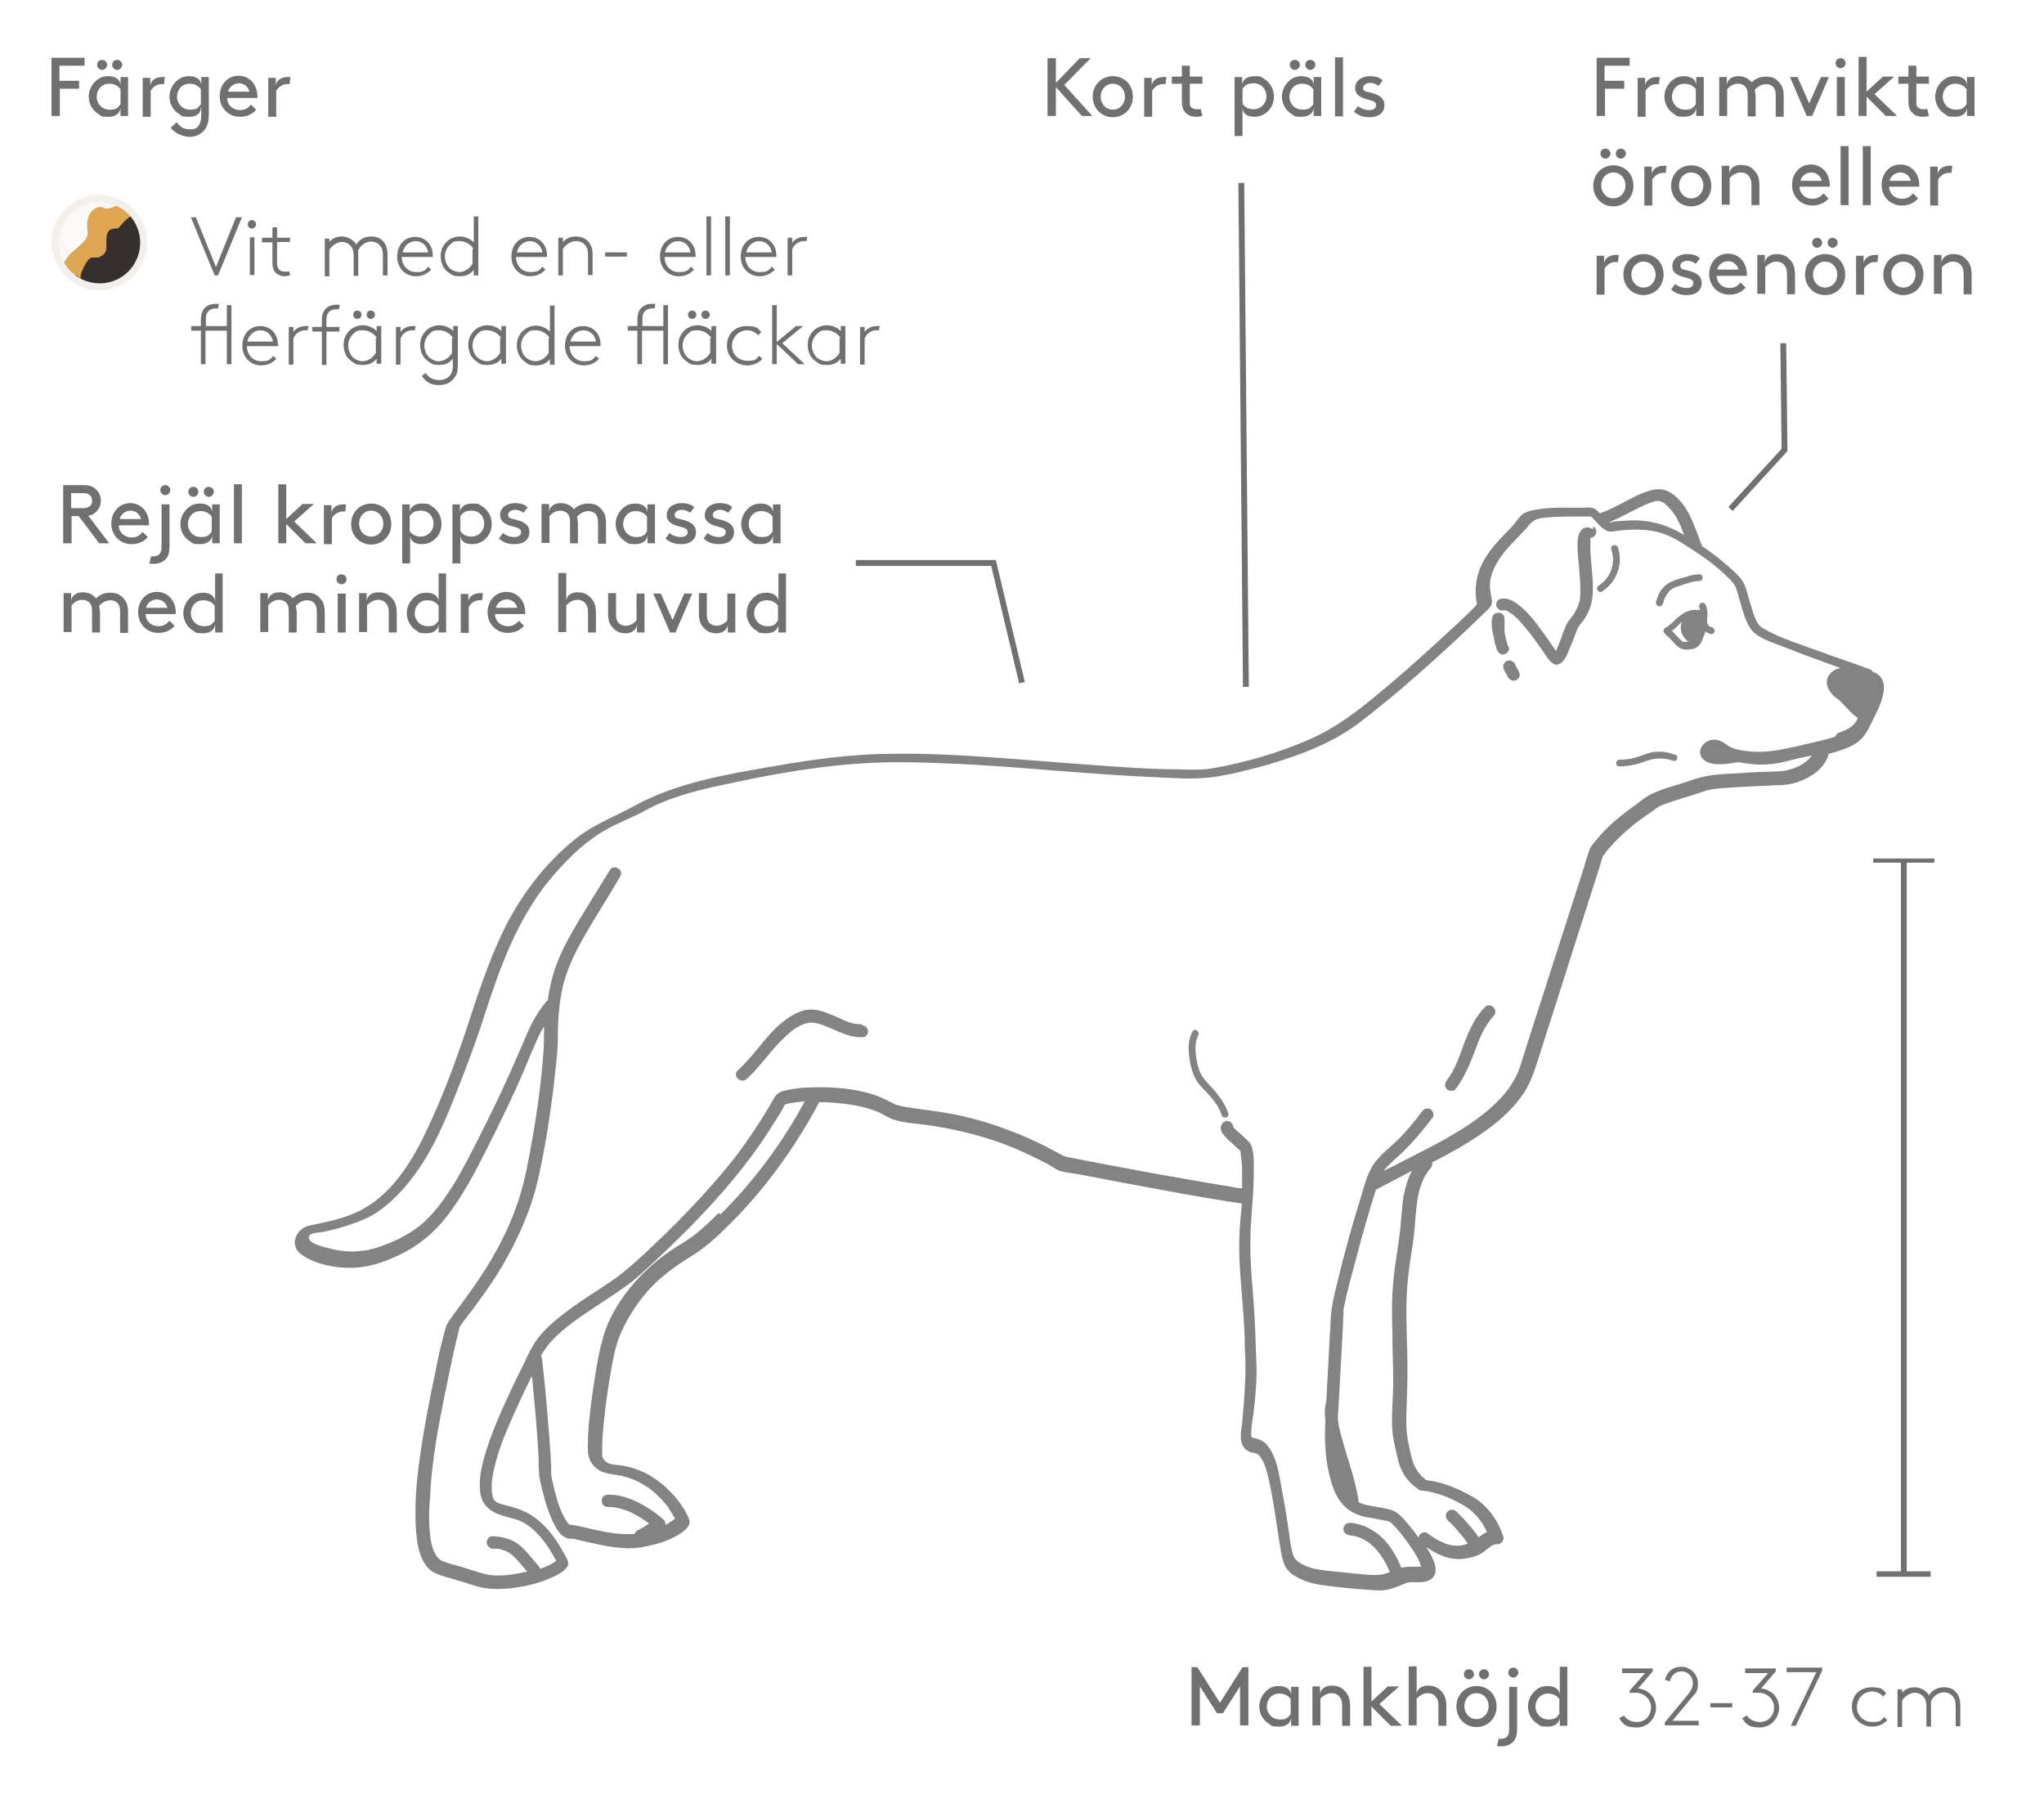 <?xml version="1.0" encoding="UTF-8"?>
<svg id="Bild_bakgrund" xmlns="http://www.w3.org/2000/svg" version="1.1" viewBox="0 0 488.4 431.9">
  <!-- Generator: Adobe Illustrator 29.5.0, SVG Export Plug-In . SVG Version: 2.1.0 Build 137)  -->
  <defs>
    <style>
      .st0 {
        fill: none;
        stroke-width: 1.4px;
      }

      .st0, .st1 {
        stroke: #707071;
        stroke-miterlimit: 10;
      }

      .st1 {
        stroke-width: .6px;
      }

      .st1, .st2 {
        fill: #707071;
      }

      .st3 {
        fill: #dea653;
      }

      .st4 {
        fill: #35302d;
      }

      .st5 {
        isolation: isolate;
      }

      .st6 {
        fill: #838383;
      }

      .st7 {
        fill: #fbf9f7;
      }

      .st8 {
        fill: #f3efeb;
      }
    </style>
  </defs>
  <line class="st0" x1="454.9" y1="205.7" x2="454.9" y2="376.5"/>
  <rect class="st1" x="447.9" y="205.4" width="14" height=".4"/>
  <rect class="st1" x="448.7" y="375.7" width="12.3" height=".7"/>
  <g class="st5">
    <g class="st5">
      <path class="st2" d="M57.8,51.9l-5.7,13.9h-.8l-5.7-13.9h1.2l4.8,11.9,4.8-11.9h1.2Z"/>
      <path class="st2" d="M60.2,52.6c.6,0,1,.5,1,1s-.5,1-1,1-1-.4-1-1,.4-1,1-1ZM59.7,56.7h1.1v9h-1.1v-9Z"/>
      <path class="st2" d="M69.3,57.8h-3.1v5c0,.8.2,1.2.4,1.5.3.4.8.6,1.5.6s.6,0,1-.1l.2,1c-.3,0-.8.2-1.2.2-.8,0-1.8-.3-2.4-1-.4-.5-.6-1.2-.6-2.2v-4.9h-2.5v-1.1h2.5v-2.5h1.1v2.5h3.1v1.1Z"/>
      <path class="st2" d="M78.6,57.9c.7-.9,1.8-1.4,3.1-1.4s2.8.8,3.4,1.9c.6-.9,1.7-1.9,3.6-1.9s2.7.8,3.4,1.9c.3.6.5,1.3.5,2.6v4.8h-1.1v-4.6c0-1.3-.2-1.9-.5-2.3-.5-.7-1.3-1.2-2.3-1.2-1.4,0-2.6,1-3.1,2.1,0,.4,0,.8,0,1.3v4.8h-1.1v-4.6c0-1.3-.2-1.9-.5-2.3-.5-.7-1.3-1.2-2.3-1.2s-2.4.8-3,1.9v6.3h-1.1v-9h1.1v1.2Z"/>
    </g>
    <g class="st5">
      <path class="st2" d="M103.1,64.3c-.7.9-2,1.7-3.7,1.7-2.5,0-4.5-1.9-4.5-4.7s1.8-4.7,4.3-4.7,4.2,1.9,4.2,4.4,0,.2,0,.4h-7.4c0,1.9,1.3,3.6,3.4,3.6s2.2-.5,2.9-1.3l.8.8ZM96.1,60.3h6.2c-.2-1.6-1.5-2.7-3-2.7s-2.8,1.2-3.1,2.7Z"/>
    </g>
    <g class="st5">
      <path class="st2" d="M107.2,65.1c-1.2-.8-1.9-2.2-1.9-3.9s.7-2.8,1.7-3.7c.8-.6,1.8-1,2.9-1s2.4.5,3.3,1.4v-6.2h1.1v14.1h-1.1v-1.3c-.7.9-1.8,1.5-3.3,1.5s-1.8-.2-2.7-.9ZM113.1,59.4c-.4-.7-1.6-1.8-3.3-1.8s-1.5.3-2.2.8c-.8.7-1.3,1.7-1.3,2.9s.6,2.4,1.4,3c.6.4,1.3.7,2,.7,1.3,0,2.5-.8,3.2-2v-3.5Z"/>
      <path class="st2" d="M130.4,64.3c-.7.9-2,1.7-3.7,1.7-2.5,0-4.5-1.9-4.5-4.7s1.8-4.7,4.3-4.7,4.2,1.9,4.2,4.4,0,.2,0,.4h-7.4c0,1.9,1.3,3.6,3.4,3.6s2.2-.5,2.9-1.3l.8.8ZM123.4,60.3h6.2c-.2-1.6-1.5-2.7-3-2.7s-2.8,1.2-3.1,2.7Z"/>
      <path class="st2" d="M134.4,58c.7-1,1.9-1.5,3.2-1.5s2.5.5,3.2,1.5c.5.7.8,1.4.8,2.9v4.8h-1.1v-4.7c0-1.2-.2-1.8-.5-2.2-.5-.8-1.4-1.2-2.4-1.2s-2.4.7-3.1,1.9v6.3h-1.1v-9h1.1v1.3Z"/>
      <path class="st2" d="M149.8,60.3v1h-5.2v-1h5.2Z"/>
      <path class="st2" d="M165.9,64.3c-.7.9-2,1.7-3.7,1.7-2.5,0-4.5-1.9-4.5-4.7s1.8-4.7,4.3-4.7,4.2,1.9,4.2,4.4,0,.2,0,.4h-7.4c0,1.9,1.3,3.6,3.4,3.6s2.2-.5,2.9-1.3l.8.8ZM158.8,60.3h6.2c-.2-1.6-1.5-2.7-3-2.7s-2.8,1.2-3.1,2.7Z"/>
      <path class="st2" d="M168.8,51.7h1.1v14.1h-1.1v-14.1Z"/>
      <path class="st2" d="M173.3,51.7h1.1v14.1h-1.1v-14.1Z"/>
      <path class="st2" d="M185.2,64.3c-.7.9-2,1.7-3.7,1.7-2.5,0-4.5-1.9-4.5-4.7s1.8-4.7,4.3-4.7,4.2,1.9,4.2,4.4,0,.2,0,.4h-7.4c0,1.9,1.3,3.6,3.4,3.6s2.2-.5,2.9-1.3l.8.8ZM178.2,60.3h6.2c-.2-1.6-1.5-2.7-3-2.7s-2.8,1.2-3.1,2.7Z"/>
      <path class="st2" d="M192.6,57.6c-.1,0-.5,0-.5,0-1.2,0-2.4.8-2.8,2v6.2h-1.1v-9h1.1v1.2c.4-.6,1.4-1.4,2.9-1.4s.6,0,.7,0l-.2,1.1Z"/>
    </g>
    <g class="st5">
      <path class="st2" d="M54.1,79h-5v8h-1.1v-8h-2.3v-1.1h2.3v-1.4c0-1.4.3-2.2.8-2.8.6-.7,1.5-1.1,2.6-1.1s.6,0,.9,0l-.2,1.1c-.2,0-.4,0-.7,0-.7,0-1.4.3-1.8.9-.3.4-.4.8-.4,1.9v1.4h5v-5h1.1v14.1h-1.1v-8Z"/>
      <path class="st2" d="M66.1,85.6c-.7.9-2,1.7-3.7,1.7-2.5,0-4.5-1.9-4.5-4.7s1.8-4.7,4.3-4.7,4.2,1.9,4.2,4.4,0,.2,0,.4h-7.4c0,1.9,1.3,3.6,3.4,3.6s2.2-.5,2.9-1.3l.8.8ZM59,81.6h6.2c-.2-1.6-1.5-2.7-3-2.7s-2.8,1.2-3.1,2.7Z"/>
    </g>
    <g class="st5">
      <path class="st2" d="M73.4,78.9c-.1,0-.5,0-.5,0-1.2,0-2.4.8-2.8,2v6.2h-1.1v-9h1.1v1.2c.4-.6,1.4-1.4,2.9-1.4s.6,0,.7,0l-.2,1.1Z"/>
    </g>
    <g class="st5">
      <path class="st2" d="M80.9,73.9c-.2,0-.4,0-.7,0-.7,0-1.4.3-1.8.9-.3.4-.4.8-.4,1.9v1.4h3.1v1.1h-3.1v8h-1.1v-8h-2.3v-1.1h2.3v-1.4c0-1.4.3-2.2.8-2.8.6-.7,1.5-1.1,2.6-1.1s.6,0,.9,0l-.2,1.1Z"/>
    </g>
    <g class="st5">
      <path class="st2" d="M90,87v-1.3c-.7.9-1.8,1.5-3.3,1.5s-1.8-.2-2.7-.9c-1.2-.8-1.9-2.2-1.9-3.9s.7-2.8,1.7-3.7c.8-.6,1.8-1,2.9-1s2.5.5,3.3,1.4v-1.2h1.1v9h-1.1ZM90,80.7c-.4-.7-1.6-1.8-3.3-1.8s-1.5.3-2.2.8c-.8.7-1.3,1.7-1.3,2.9s.6,2.4,1.4,3c.6.4,1.3.7,2,.7,1.3,0,2.5-.8,3.2-2v-3.5ZM85.4,74.2c.6,0,1,.5,1,1s-.5,1-1,1-1-.4-1-1,.4-1,1-1ZM88.6,74.2c.6,0,1,.5,1,1s-.5,1-1,1-1-.4-1-1,.4-1,1-1Z"/>
    </g>
    <g class="st5">
      <path class="st2" d="M99,78.9c-.1,0-.5,0-.5,0-1.2,0-2.4.8-2.8,2v6.2h-1.1v-9h1.1v1.2c.4-.6,1.4-1.4,2.9-1.4s.6,0,.7,0l-.2,1.1Z"/>
    </g>
    <g class="st5">
      <path class="st2" d="M108.8,89.9c-.7,1.2-1.9,2.1-3.9,2.1s-3.2-.8-4.1-2.2l.9-.7c.7,1.1,1.8,1.7,3.2,1.7s2.5-.7,2.9-1.5c.3-.6.4-1.2.4-2.3v-1.3c-.7.9-1.8,1.5-3.2,1.5s-1.8-.2-2.7-.9c-1.2-.8-1.9-2.2-1.9-3.9s.7-2.8,1.7-3.7c.8-.6,1.8-1,2.9-1s2.5.5,3.3,1.4v-1.2h1.1v9c0,1.3-.1,2.2-.5,2.9ZM108.2,80.7c-.4-.7-1.6-1.8-3.3-1.8s-1.5.3-2.2.8c-.8.7-1.3,1.7-1.3,2.9s.6,2.4,1.4,3c.6.4,1.3.7,2,.7,1.3,0,2.5-.8,3.2-2v-3.5Z"/>
      <path class="st2" d="M119.8,87v-1.3c-.7.9-1.8,1.5-3.3,1.5s-1.8-.2-2.7-.9c-1.2-.8-1.9-2.2-1.9-3.9s.7-2.8,1.7-3.7c.8-.6,1.8-1,2.9-1s2.5.5,3.3,1.4v-1.2h1.1v9h-1.1ZM119.7,80.7c-.4-.7-1.6-1.8-3.3-1.8s-1.5.3-2.2.8c-.8.7-1.3,1.7-1.3,2.9s.6,2.4,1.4,3c.6.4,1.3.7,2,.7,1.3,0,2.5-.8,3.2-2v-3.5Z"/>
      <path class="st2" d="M125.4,86.4c-1.2-.8-1.9-2.2-1.9-3.9s.7-2.8,1.7-3.7c.8-.6,1.8-1,2.9-1s2.4.5,3.3,1.4v-6.2h1.1v14.1h-1.1v-1.3c-.7.9-1.8,1.5-3.3,1.5s-1.8-.2-2.7-.9ZM131.3,80.7c-.4-.7-1.6-1.8-3.3-1.8s-1.5.3-2.2.8c-.8.7-1.3,1.7-1.3,2.9s.6,2.4,1.4,3c.6.4,1.3.7,2,.7,1.3,0,2.5-.8,3.2-2v-3.5Z"/>
      <path class="st2" d="M143.2,85.6c-.7.9-2,1.7-3.7,1.7-2.5,0-4.5-1.9-4.5-4.7s1.8-4.7,4.3-4.7,4.2,1.9,4.2,4.4,0,.2,0,.4h-7.4c0,1.9,1.3,3.6,3.4,3.6s2.2-.5,2.9-1.3l.8.8ZM136.2,81.6h6.2c-.2-1.6-1.5-2.7-3-2.7s-2.8,1.2-3.1,2.7Z"/>
      <path class="st2" d="M158.4,79h-5v8h-1.1v-8h-2.3v-1.1h2.3v-1.4c0-1.4.3-2.2.8-2.8.6-.7,1.5-1.1,2.6-1.1s.6,0,.9,0l-.2,1.1c-.2,0-.4,0-.7,0-.7,0-1.4.3-1.8.9-.3.4-.4.8-.4,1.9v1.4h5v-5h1.1v14.1h-1.1v-8Z"/>
      <path class="st2" d="M170,87v-1.3c-.7.9-1.8,1.5-3.3,1.5s-1.8-.2-2.7-.9c-1.2-.8-1.9-2.2-1.9-3.9s.7-2.8,1.7-3.7c.8-.6,1.8-1,2.9-1s2.5.5,3.3,1.4v-1.2h1.1v9h-1.1ZM169.9,80.7c-.4-.7-1.6-1.8-3.3-1.8s-1.5.3-2.2.8c-.8.7-1.3,1.7-1.3,2.9s.6,2.4,1.4,3c.6.4,1.3.7,2,.7,1.3,0,2.5-.8,3.2-2v-3.5ZM165.4,74.2c.6,0,1,.5,1,1s-.5,1-1,1-1-.4-1-1,.4-1,1-1ZM168.6,74.2c.6,0,1,.5,1,1s-.5,1-1,1-1-.4-1-1,.4-1,1-1Z"/>
      <path class="st2" d="M182.2,85.7c-.9,1-2.2,1.6-3.6,1.6-2.5,0-4.9-1.8-4.9-4.7s2-4.7,4.7-4.7,2.6.6,3.5,1.4l-.7.8c-.7-.7-1.6-1.2-2.7-1.2-1.9,0-3.6,1.6-3.6,3.7s1.6,3.6,3.7,3.6,2-.4,2.8-1.2l.8.8Z"/>
    </g>
    <g class="st5">
      <path class="st2" d="M190.7,87l-5.1-4.8v4.8h-1.1v-14.1h1.1v8.8l4.6-3.8h1.7l-5,4.1,5.4,5h-1.6Z"/>
    </g>
    <g class="st5">
      <path class="st2" d="M200.9,87v-1.3c-.7.9-1.8,1.5-3.3,1.5s-1.8-.2-2.7-.9c-1.2-.8-1.9-2.2-1.9-3.9s.7-2.8,1.7-3.7c.8-.6,1.8-1,2.9-1s2.5.5,3.3,1.4v-1.2h1.1v9h-1.1ZM200.8,80.7c-.4-.7-1.6-1.8-3.3-1.8s-1.5.3-2.2.8c-.8.7-1.3,1.7-1.3,2.9s.6,2.4,1.4,3c.6.4,1.3.7,2,.7,1.3,0,2.5-.8,3.2-2v-3.5Z"/>
      <path class="st2" d="M209.9,78.9c-.1,0-.5,0-.5,0-1.2,0-2.4.8-2.8,2v6.2h-1.1v-9h1.1v1.2c.4-.6,1.4-1.4,2.9-1.4s.6,0,.7,0l-.2,1.1Z"/>
    </g>
  </g>
  <g class="st5">
    <g class="st5">
      <path class="st2" d="M18.9,19.3v1.9h-4.6v6.5h-2v-13.9h7.9v1.9h-6v3.6h4.6Z"/>
    </g>
    <g class="st5">
      <path class="st2" d="M30.6,18.4v9.3h-1.8v-2.1c0,1.3-1,2.3-2.9,2.3s-1.7-.2-2.3-.6c-1.4-.8-2.4-2.4-2.4-4.2s1-3.4,2.4-4.3c.6-.4,1.4-.6,2.3-.6,1.9,0,2.9,1,2.9,2.2v-2h1.8ZM28.8,21.3c-.6-.8-1.5-1.3-2.7-1.3-1.8,0-3,1.4-3,3.1s1.3,3.1,3.1,3.1,1.9-.5,2.6-1.3v-3.5ZM24.4,14.3c.7,0,1.2.6,1.2,1.2s-.6,1.2-1.2,1.2-1.2-.5-1.2-1.2.5-1.2,1.2-1.2ZM28,14.3c.7,0,1.2.6,1.2,1.2s-.6,1.2-1.2,1.2-1.2-.5-1.2-1.2.5-1.2,1.2-1.2Z"/>
    </g>
    <g class="st5">
      <path class="st2" d="M39.4,18.3l-.2,1.8c-.2,0-.4,0-.7,0-1,0-2,.7-2.5,1.6v6.2h-1.9v-9.3h1.8v2c0-1.2,1.1-2.2,2.8-2.2s.5,0,.7,0Z"/>
    </g>
    <g class="st5">
      <path class="st2" d="M48,25.7c0,1.3-.9,2.2-2.8,2.2s-1.7-.2-2.3-.6c-1.4-.8-2.4-2.4-2.4-4.2s1-3.4,2.4-4.3c.6-.4,1.4-.6,2.3-.6,1.9,0,2.9,1,2.9,2.2v-2h1.8v8.9c0,1.4-.2,2.3-.6,3.1-.8,1.4-2.2,2.3-4,2.3s-3.9-1.2-4.5-2.2l1.4-1.3c.7.9,1.5,1.7,3.1,1.7s1.8-.4,2.3-1.1c.3-.5.5-1.2.5-2.4v-1.7ZM48,21.3c-.6-.8-1.5-1.3-2.7-1.3-1.8,0-3,1.4-3,3.1s1.3,3.1,3.1,3.1,1.9-.5,2.6-1.3v-3.5Z"/>
      <path class="st2" d="M54.3,23.5c0,1.6,1.4,2.8,3,2.8s2.1-.7,2.7-1.3l1.2,1.2c-.7.9-2,1.7-3.9,1.7-2.7,0-4.8-2.1-4.8-4.9s1.9-4.9,4.5-4.9,4.5,2.1,4.5,4.9,0,.2,0,.4h-7.2ZM54.5,21.9h5.1c-.3-1.2-1.3-2-2.5-2s-2.3.8-2.6,2Z"/>
    </g>
    <g class="st5">
      <path class="st2" d="M69.4,18.3l-.2,1.8c-.2,0-.4,0-.7,0-1,0-2,.7-2.5,1.6v6.2h-1.9v-9.3h1.8v2c0-1.2,1.1-2.2,2.8-2.2s.5,0,.7,0Z"/>
    </g>
  </g>
  <g class="st5">
    <g class="st5">
      <path class="st2" d="M250.3,13.9h2v5.9l5.7-5.9h2.6l-6.3,6.4,6.7,7.4h-2.5l-6.2-6.9v6.9h-2v-13.9Z"/>
    </g>
    <g class="st5">
      <path class="st2" d="M265.9,18.2c2.8,0,4.8,2.1,4.8,4.9s-2.1,4.9-4.8,4.9-4.8-2.1-4.8-4.9,2.1-4.9,4.8-4.9ZM265.9,26.2c1.7,0,2.9-1.4,2.9-3.1s-1.2-3.1-2.9-3.1-2.9,1.4-2.9,3.1,1.2,3.1,2.9,3.1Z"/>
    </g>
    <g class="st5">
      <path class="st2" d="M278.7,18.3l-.2,1.8c-.2,0-.4,0-.7,0-1,0-2,.7-2.5,1.6v6.2h-1.9v-9.3h1.8v2c0-1.2,1.1-2.2,2.8-2.2s.5,0,.7,0Z"/>
    </g>
    <g class="st5">
      <path class="st2" d="M287.3,27.7c-.4.1-.9.2-1.5.2-1.2,0-2-.4-2.6-1.1-.6-.6-.8-1.5-.8-2.5v-4.3h-2.4v-1.7h2.4v-2.6h1.9v2.6h3v1.7h-3v4.4c0,.5,0,.9.3,1.2.3.3.8.5,1.3.5s.8,0,1-.1l.4,1.7Z"/>
    </g>
    <g class="st5">
      <path class="st2" d="M295,18.4h1.8v2c0-1.2,1-2.2,2.9-2.2s1.6.2,2.3.6c1.4.8,2.4,2.4,2.4,4.3s-1,3.4-2.4,4.2c-.6.4-1.5.6-2.3.6-1.9,0-2.8-.9-2.8-2.2v6.8h-1.9v-14.1ZM296.9,24.8c.6.9,1.6,1.3,2.6,1.3,1.8,0,3.1-1.4,3.1-3.1s-1.2-3.1-3-3.1-2.1.6-2.7,1.3v3.5Z"/>
      <path class="st2" d="M315.7,18.4v9.3h-1.8v-2.1c0,1.3-1,2.3-2.9,2.3s-1.7-.2-2.3-.6c-1.4-.8-2.4-2.4-2.4-4.2s1-3.4,2.4-4.3c.6-.4,1.4-.6,2.3-.6,1.9,0,2.9,1,2.9,2.2v-2h1.8ZM313.8,21.3c-.6-.8-1.5-1.3-2.7-1.3-1.8,0-3,1.4-3,3.1s1.3,3.1,3.1,3.1,1.9-.5,2.6-1.3v-3.5ZM309.4,14.3c.7,0,1.2.6,1.2,1.2s-.6,1.2-1.2,1.2-1.2-.5-1.2-1.2.5-1.2,1.2-1.2ZM313.1,14.3c.7,0,1.2.6,1.2,1.2s-.6,1.2-1.2,1.2-1.2-.5-1.2-1.2.5-1.2,1.2-1.2Z"/>
      <path class="st2" d="M319,13.7h1.9v14.1h-1.9v-14.1Z"/>
      <path class="st2" d="M324.4,25.3c.9.7,1.8,1,2.8,1s1.6-.4,1.6-1.2c0-1.1-1.5-1.1-2.9-1.6-1.1-.4-2.1-1.1-2.1-2.4,0-2,1.8-2.9,3.5-2.9s2.4.4,3.1,1l-1,1.3c-.6-.4-1.2-.7-2-.7s-1.7.4-1.7,1.2.7.9,1.7,1.1c1.5.4,3.4,1,3.4,3s-1.6,2.9-3.5,2.9-2.7-.5-3.8-1.3l1-1.4Z"/>
    </g>
  </g>
  <g class="st5">
    <g class="st5">
      <path class="st2" d="M17.1,123.3v6.5h-2v-13.9h4.9c1.3,0,2.1.3,2.7.8.8.7,1.4,1.7,1.4,2.9s-.5,2.2-1.4,2.9c-.4.4-.9.6-1.6.7l5,6.6h-2.4l-4.9-6.5h-1.6ZM19.8,121.4c.9,0,1.3-.2,1.7-.5s.5-.8.5-1.3-.2-1-.5-1.3-.8-.5-1.7-.5h-2.8v3.6h2.8Z"/>
    </g>
    <g class="st5">
      <path class="st2" d="M28.4,125.6c0,1.6,1.4,2.8,3,2.8s2.1-.7,2.7-1.3l1.2,1.2c-.7.9-2,1.7-3.9,1.7-2.7,0-4.8-2.1-4.8-4.9s1.9-4.9,4.5-4.9,4.5,2.1,4.5,4.9,0,.2,0,.4h-7.2ZM28.6,124h5.1c-.3-1.2-1.3-2-2.5-2s-2.3.8-2.6,2Z"/>
      <path class="st2" d="M38.6,120.5h1.9v10.1c0,1.2-.2,2-.6,2.6-.7,1-1.8,1.5-3.1,1.5s-.9,0-1.1-.1l.4-1.7c.1,0,.4,0,.7,0,.5,0,1.1-.2,1.4-.7.3-.3.4-.8.4-1.7v-10.2ZM39.5,115.9c.7,0,1.2.6,1.2,1.2s-.6,1.2-1.2,1.2-1.2-.5-1.2-1.2.5-1.2,1.2-1.2Z"/>
      <path class="st2" d="M52.5,120.5v9.3h-1.8v-2.1c0,1.3-1,2.3-2.9,2.3s-1.7-.2-2.3-.6c-1.4-.8-2.4-2.4-2.4-4.2s1-3.4,2.4-4.3c.6-.4,1.4-.6,2.3-.6,1.9,0,2.9,1,2.9,2.2v-2h1.8ZM50.6,123.4c-.6-.8-1.5-1.3-2.7-1.3-1.8,0-3,1.4-3,3.1s1.3,3.1,3.1,3.1,1.9-.5,2.6-1.3v-3.5ZM46.2,116.3c.7,0,1.2.6,1.2,1.2s-.6,1.2-1.2,1.2-1.2-.5-1.2-1.2.5-1.2,1.2-1.2ZM49.9,116.3c.7,0,1.2.6,1.2,1.2s-.6,1.2-1.2,1.2-1.2-.5-1.2-1.2.5-1.2,1.2-1.2Z"/>
      <path class="st2" d="M55.9,115.7h1.9v14.1h-1.9v-14.1Z"/>
      <path class="st2" d="M75.5,129.8h-2.5l-4.6-4.6v4.6h-1.9v-14.1h1.9v8.3l3.9-3.6h2.7l-4.7,4.2,5.3,5.1Z"/>
    </g>
    <g class="st5">
      <path class="st2" d="M82.7,120.4l-.2,1.8c-.2,0-.4,0-.7,0-1,0-2,.7-2.5,1.6v6.2h-1.9v-9.3h1.8v2c0-1.2,1.1-2.2,2.8-2.2s.5,0,.7,0Z"/>
    </g>
    <g class="st5">
      <path class="st2" d="M88.7,120.3c2.8,0,4.8,2.1,4.8,4.9s-2.1,4.9-4.8,4.9-4.8-2.1-4.8-4.9,2.1-4.9,4.8-4.9ZM88.7,128.2c1.7,0,2.9-1.4,2.9-3.1s-1.2-3.1-2.9-3.1-2.9,1.4-2.9,3.1,1.2,3.1,2.9,3.1Z"/>
      <path class="st2" d="M96.1,120.5h1.8v2c0-1.2,1-2.2,2.9-2.2s1.6.2,2.3.6c1.4.8,2.4,2.4,2.4,4.3s-1,3.4-2.4,4.2c-.6.4-1.5.6-2.3.6-1.9,0-2.8-.9-2.8-2.2v6.8h-1.9v-14.1ZM97.9,126.9c.6.9,1.6,1.3,2.6,1.3,1.8,0,3.1-1.4,3.1-3.1s-1.2-3.1-3-3.1-2.1.6-2.7,1.3v3.5Z"/>
      <path class="st2" d="M108.1,120.5h1.8v2c0-1.2,1-2.2,2.9-2.2s1.6.2,2.3.6c1.4.8,2.4,2.4,2.4,4.3s-1,3.4-2.4,4.2c-.6.4-1.5.6-2.3.6-1.9,0-2.8-.9-2.8-2.2v6.8h-1.9v-14.1ZM110,126.9c.6.9,1.6,1.3,2.6,1.3,1.8,0,3.1-1.4,3.1-3.1s-1.2-3.1-3-3.1-2.1.6-2.7,1.3v3.5Z"/>
      <path class="st2" d="M120.1,127.3c.9.7,1.8,1,2.8,1s1.6-.4,1.6-1.2c0-1.1-1.5-1.1-2.9-1.6-1.1-.4-2.1-1.1-2.1-2.4,0-2,1.8-2.9,3.5-2.9s2.4.4,3.1,1l-1,1.3c-.6-.4-1.2-.7-2-.7s-1.7.4-1.7,1.2.7.9,1.7,1.1c1.5.4,3.4,1,3.4,3s-1.6,2.9-3.5,2.9-2.7-.5-3.8-1.3l1-1.4Z"/>
      <path class="st2" d="M137,121.8c.9-.9,1.9-1.5,3.6-1.5s2.5.6,3.3,1.6c.6.7.9,1.6.9,3.2v4.8h-1.9v-5.1c0-1-.2-1.5-.5-1.9-.4-.5-1.1-.8-1.7-.8-1.3,0-2.2.7-2.8,1.3,0,.5.2,1,.2,1.6v4.8h-1.9v-5.1c0-1-.2-1.5-.5-1.9-.4-.5-1.1-.8-1.8-.8-1.2,0-2.1.7-2.6,1.3v6.4h-1.9v-9.3h1.8v2c0-1.2,1.1-2.2,2.7-2.2s2.5.6,3.3,1.5Z"/>
      <path class="st2" d="M156.5,120.5v9.3h-1.8v-2.1c0,1.3-1,2.3-2.9,2.3s-1.7-.2-2.3-.6c-1.4-.8-2.4-2.4-2.4-4.2s1-3.4,2.4-4.3c.6-.4,1.4-.6,2.3-.6,1.9,0,2.9,1,2.9,2.2v-2h1.8ZM154.6,123.4c-.6-.8-1.5-1.3-2.7-1.3-1.8,0-3,1.4-3,3.1s1.3,3.1,3.1,3.1,1.9-.5,2.6-1.3v-3.5Z"/>
      <path class="st2" d="M159.9,127.3c.9.7,1.8,1,2.8,1s1.6-.4,1.6-1.2c0-1.1-1.5-1.1-2.9-1.6-1.1-.4-2.1-1.1-2.1-2.4,0-2,1.8-2.9,3.5-2.9s2.4.4,3.1,1l-1,1.3c-.6-.4-1.2-.7-2-.7s-1.7.4-1.7,1.2.7.9,1.7,1.1c1.5.4,3.4,1,3.4,3s-1.6,2.9-3.5,2.9-2.7-.5-3.8-1.3l1-1.4Z"/>
      <path class="st2" d="M169,127.3c.9.7,1.8,1,2.8,1s1.6-.4,1.6-1.2c0-1.1-1.5-1.1-2.9-1.6-1.1-.4-2.1-1.1-2.1-2.4,0-2,1.8-2.9,3.5-2.9s2.4.4,3.1,1l-1,1.3c-.6-.4-1.2-.7-2-.7s-1.7.4-1.7,1.2.7.9,1.7,1.1c1.5.4,3.4,1,3.4,3s-1.6,2.9-3.5,2.9-2.7-.5-3.8-1.3l1-1.4Z"/>
      <path class="st2" d="M186.5,120.5v9.3h-1.8v-2.1c0,1.3-1,2.3-2.9,2.3s-1.7-.2-2.3-.6c-1.4-.8-2.4-2.4-2.4-4.2s1-3.4,2.4-4.3c.6-.4,1.4-.6,2.3-.6,1.9,0,2.9,1,2.9,2.2v-2h1.8ZM184.6,123.4c-.6-.8-1.5-1.3-2.7-1.3-1.8,0-3,1.4-3,3.1s1.3,3.1,3.1,3.1,1.9-.5,2.6-1.3v-3.5Z"/>
    </g>
    <g class="st5">
      <path class="st2" d="M22.8,143.1c.9-.9,1.9-1.5,3.6-1.5s2.5.6,3.3,1.6c.6.7.9,1.6.9,3.2v4.8h-1.9v-5.1c0-1-.2-1.5-.5-1.9-.4-.5-1.1-.8-1.7-.8-1.3,0-2.2.7-2.8,1.3,0,.5.2,1,.2,1.6v4.8h-1.9v-5.1c0-1-.2-1.5-.5-1.9-.4-.5-1.1-.8-1.8-.8-1.2,0-2.1.7-2.6,1.3v6.4h-1.9v-9.3h1.8v2c0-1.2,1.1-2.2,2.7-2.2s2.5.6,3.3,1.5Z"/>
      <path class="st2" d="M34.8,146.8c0,1.6,1.4,2.8,3,2.8s2.1-.7,2.7-1.3l1.2,1.2c-.7.9-2,1.7-3.9,1.7-2.7,0-4.8-2.1-4.8-4.9s1.9-4.9,4.5-4.9,4.5,2.1,4.5,4.9,0,.2,0,.4h-7.2ZM34.9,145.2h5.1c-.3-1.2-1.3-2-2.5-2s-2.3.8-2.6,2Z"/>
      <path class="st2" d="M53.2,137v14.1h-1.8v-2.1c0,1.3-1,2.3-2.9,2.3s-1.7-.2-2.3-.6c-1.4-.8-2.4-2.4-2.4-4.2s1-3.4,2.4-4.3c.6-.4,1.4-.6,2.3-.6,1.9,0,2.9,1,2.9,2.1v-6.7h1.9ZM51.3,144.7c-.6-.8-1.5-1.3-2.7-1.3-1.8,0-3,1.4-3,3.1s1.3,3.1,3.1,3.1,1.9-.5,2.6-1.3v-3.5Z"/>
      <path class="st2" d="M69.8,143.1c.9-.9,1.9-1.5,3.6-1.5s2.5.6,3.3,1.6c.6.7.9,1.6.9,3.2v4.8h-1.9v-5.1c0-1-.2-1.5-.5-1.9-.4-.5-1.1-.8-1.7-.8-1.3,0-2.2.7-2.8,1.3,0,.5.2,1,.2,1.6v4.8h-1.9v-5.1c0-1-.2-1.5-.5-1.9-.4-.5-1.1-.8-1.8-.8-1.2,0-2.1.7-2.6,1.3v6.4h-1.9v-9.3h1.8v2c0-1.2,1.1-2.2,2.7-2.2s2.5.6,3.3,1.5Z"/>
      <path class="st2" d="M81.6,137.2c.7,0,1.2.6,1.2,1.2s-.6,1.2-1.2,1.2-1.2-.5-1.2-1.2.5-1.2,1.2-1.2ZM80.7,141.8h1.9v9.3h-1.9v-9.3Z"/>
      <path class="st2" d="M93.9,143.2c.6.8.9,1.7.9,3.3v4.6h-1.9v-4.7c0-1.2-.2-1.7-.6-2.2-.4-.6-1.2-.9-1.9-.9-1.2,0-2.1.7-2.7,1.3v6.4h-1.9v-9.3h1.8v2c0-1.2,1.1-2.2,2.8-2.2s2.6.6,3.4,1.6Z"/>
      <path class="st2" d="M106.6,137v14.1h-1.8v-2.1c0,1.3-1,2.3-2.9,2.3s-1.7-.2-2.3-.6c-1.4-.8-2.4-2.4-2.4-4.2s1-3.4,2.4-4.3c.6-.4,1.4-.6,2.3-.6,1.9,0,2.9,1,2.9,2.1v-6.7h1.9ZM104.8,144.7c-.6-.8-1.5-1.3-2.7-1.3-1.8,0-3,1.4-3,3.1s1.3,3.1,3.1,3.1,1.9-.5,2.6-1.3v-3.5Z"/>
    </g>
    <g class="st5">
      <path class="st2" d="M115.4,141.6l-.2,1.8c-.2,0-.4,0-.7,0-1,0-2,.7-2.5,1.6v6.2h-1.9v-9.3h1.8v2c0-1.2,1.1-2.2,2.8-2.2s.5,0,.7,0Z"/>
    </g>
    <g class="st5">
      <path class="st2" d="M118.3,146.8c0,1.6,1.4,2.8,3,2.8s2.1-.7,2.7-1.3l1.2,1.2c-.7.9-2,1.7-3.9,1.7-2.7,0-4.8-2.1-4.8-4.9s1.9-4.9,4.5-4.9,4.5,2.1,4.5,4.9,0,.2,0,.4h-7.2ZM118.5,145.2h5.1c-.3-1.2-1.3-2-2.5-2s-2.3.8-2.6,2Z"/>
      <path class="st2" d="M141.5,143.2c.6.8.9,1.7.9,3.3v4.6h-1.9v-4.7c0-1.2-.2-1.7-.6-2.2-.4-.6-1.2-.9-1.9-.9-1.2,0-2.1.7-2.7,1.3v6.4h-1.9v-14.1h1.9v6.7c0-1.2,1.1-2.1,2.7-2.1s2.6.6,3.4,1.6Z"/>
      <path class="st2" d="M146.2,149.7c-.6-.7-.9-1.6-.9-3.2v-4.8h1.9v5.1c0,1,.2,1.5.5,1.9.4.5,1.1.8,1.8.8,1.2,0,2.1-.7,2.6-1.3v-6.4h1.9v9.3h-1.8v-2c0,1.2-1.1,2.2-2.7,2.2s-2.5-.6-3.3-1.6Z"/>
      <path class="st2" d="M156,141.8h1.9l2.8,6.3,2.8-6.3h1.9l-4,9.3h-1.3l-4-9.3Z"/>
      <path class="st2" d="M167.9,149.7c-.6-.7-.9-1.6-.9-3.2v-4.8h1.9v5.1c0,1,.2,1.5.5,1.9.4.5,1.1.8,1.8.8,1.2,0,2.1-.7,2.6-1.3v-6.4h1.9v9.3h-1.8v-2c0,1.2-1.1,2.2-2.7,2.2s-2.5-.6-3.3-1.6Z"/>
      <path class="st2" d="M187.8,137v14.1h-1.8v-2.1c0,1.3-1,2.3-2.9,2.3s-1.7-.2-2.3-.6c-1.4-.8-2.4-2.4-2.4-4.2s1-3.4,2.4-4.3c.6-.4,1.4-.6,2.3-.6,1.9,0,2.9,1,2.9,2.1v-6.7h1.9ZM185.9,144.7c-.6-.8-1.5-1.3-2.7-1.3-1.8,0-3,1.4-3,3.1s1.3,3.1,3.1,3.1,1.9-.5,2.6-1.3v-3.5Z"/>
    </g>
  </g>
  <g class="st5">
    <g class="st5">
      <path class="st2" d="M292.2,409.3h-1.4l-4.1-6.4v9.3h-2v-13.9h1.4l5.4,8.5,5.4-8.5h1.4v13.9h-2v-9.3l-4.1,6.4Z"/>
      <path class="st2" d="M310.3,403v9.3h-1.8v-2.1c0,1.3-1,2.3-2.9,2.3s-1.7-.2-2.3-.6c-1.4-.8-2.4-2.4-2.4-4.2s1-3.4,2.4-4.3c.6-.4,1.4-.6,2.3-.6,1.9,0,2.9,1,2.9,2.2v-2h1.8ZM308.4,405.9c-.6-.8-1.5-1.3-2.7-1.3-1.8,0-3,1.4-3,3.1s1.3,3.1,3.1,3.1,1.9-.5,2.6-1.3v-3.5Z"/>
      <path class="st2" d="M321.7,404.4c.6.8.9,1.7.9,3.3v4.6h-1.9v-4.7c0-1.2-.2-1.7-.6-2.2-.4-.6-1.2-.9-1.9-.9-1.2,0-2.1.7-2.7,1.3v6.4h-1.9v-9.3h1.8v2c0-1.2,1.1-2.2,2.8-2.2s2.6.6,3.4,1.6Z"/>
      <path class="st2" d="M334.8,412.3h-2.5l-4.6-4.6v4.6h-1.9v-14.1h1.9v8.3l3.9-3.6h2.7l-4.7,4.2,5.3,5.1Z"/>
      <path class="st2" d="M344.7,404.4c.6.8.9,1.7.9,3.3v4.6h-1.9v-4.7c0-1.2-.2-1.7-.6-2.2-.4-.6-1.2-.9-1.9-.9-1.2,0-2.1.7-2.7,1.3v6.4h-1.9v-14.1h1.9v6.7c0-1.2,1.1-2.1,2.7-2.1s2.6.6,3.4,1.6Z"/>
      <path class="st2" d="M352.8,402.8c2.8,0,4.8,2.1,4.8,4.9s-2.1,4.9-4.8,4.9-4.8-2.1-4.8-4.9,2.1-4.9,4.8-4.9ZM351,398.8c.7,0,1.2.6,1.2,1.2s-.6,1.2-1.2,1.2-1.2-.5-1.2-1.2.5-1.2,1.2-1.2ZM352.8,410.7c1.7,0,2.9-1.4,2.9-3.1s-1.2-3.1-2.9-3.1-2.9,1.4-2.9,3.1,1.2,3.1,2.9,3.1ZM354.6,398.8c.7,0,1.2.6,1.2,1.2s-.6,1.2-1.2,1.2-1.2-.5-1.2-1.2.5-1.2,1.2-1.2Z"/>
      <path class="st2" d="M360.6,403h1.9v10.1c0,1.2-.2,2-.6,2.6-.7,1-1.8,1.5-3.1,1.5s-.9,0-1.1-.1l.4-1.7c.1,0,.4,0,.7,0,.5,0,1.1-.2,1.4-.7.3-.3.4-.8.4-1.7v-10.2ZM361.6,398.4c.7,0,1.2.6,1.2,1.2s-.6,1.2-1.2,1.2-1.2-.5-1.2-1.2.5-1.2,1.2-1.2Z"/>
      <path class="st2" d="M374.5,398.2v14.1h-1.8v-2.1c0,1.3-1,2.3-2.9,2.3s-1.7-.2-2.3-.6c-1.4-.8-2.4-2.4-2.4-4.2s1-3.4,2.4-4.3c.6-.4,1.4-.6,2.3-.6,1.9,0,2.9,1,2.9,2.1v-6.7h1.9ZM372.6,405.9c-.6-.8-1.5-1.3-2.7-1.3-1.8,0-3,1.4-3,3.1s1.3,3.1,3.1,3.1,1.9-.5,2.6-1.3v-3.5Z"/>
    </g>
  </g>
  <g class="st5">
    <g class="st5">
      <path class="st2" d="M387.9,409.7c.6,1,1.8,1.7,3.2,1.7,2.1,0,3.4-1.6,3.4-3.5s-1.6-3.5-3.7-3.5-1.2.1-1.4.2v-.7l3.7-4.2h-5.5v-1.1h7.3v.7l-3.5,4.1c2.5.2,4.3,2.2,4.3,4.6s-1.9,4.7-4.6,4.7-3.3-.8-4.2-2.2l1-.6Z"/>
    </g>
    <g class="st5">
      <path class="st2" d="M397.8,401.4c.4-1.8,1.8-3.2,3.9-3.2s4,1.7,4,3.9-.5,2.3-1.6,3.6l-4.5,5.4h6.3v1.1h-8.1v-.7l5.3-6.4c1.1-1.3,1.4-2.2,1.4-3,0-1.6-1.2-2.8-2.7-2.8s-2.5,1-2.8,2.4l-1.1-.4Z"/>
      <path class="st2" d="M413.9,406.9v1h-5.2v-1h5.2Z"/>
    </g>
    <g class="st5">
      <path class="st2" d="M417.3,409.7c.6,1,1.8,1.7,3.2,1.7,2.1,0,3.4-1.6,3.4-3.5s-1.6-3.5-3.7-3.5-1.2.1-1.4.2v-.7l3.7-4.2h-5.5v-1.1h7.3v.7l-3.5,4.1c2.5.2,4.3,2.2,4.3,4.6s-1.9,4.7-4.6,4.7-3.3-.8-4.2-2.2l1-.6Z"/>
    </g>
    <g class="st5">
      <path class="st2" d="M426.9,398.4h8.5v.7l-6.3,13.2h-1.2l6.1-12.8h-7.1v-1.1Z"/>
      <path class="st2" d="M451,410.9c-.9,1-2.2,1.6-3.6,1.6-2.5,0-4.9-1.8-4.9-4.7s2-4.7,4.7-4.7,2.6.6,3.5,1.4l-.7.8c-.7-.7-1.6-1.2-2.7-1.2-1.9,0-3.6,1.6-3.6,3.7s1.6,3.6,3.7,3.6,2-.4,2.8-1.2l.8.8Z"/>
      <path class="st2" d="M454.4,404.5c.7-.9,1.8-1.4,3.1-1.4s2.8.8,3.4,1.9c.6-.9,1.7-1.9,3.6-1.9s2.7.8,3.4,1.9c.3.6.5,1.3.5,2.6v4.8h-1.1v-4.6c0-1.3-.2-1.9-.5-2.3-.5-.7-1.3-1.2-2.3-1.2-1.4,0-2.6,1-3.1,2.1,0,.4,0,.8,0,1.3v4.8h-1.1v-4.6c0-1.3-.2-1.9-.5-2.3-.5-.7-1.3-1.2-2.3-1.2s-2.4.8-3,1.9v6.3h-1.1v-9h1.1v1.2Z"/>
    </g>
  </g>
  <g class="st5">
    <g class="st5">
      <path class="st2" d="M388.1,19.3v1.9h-4.6v6.5h-2v-13.9h7.9v1.9h-6v3.6h4.6Z"/>
    </g>
    <g class="st5">
      <path class="st2" d="M396.6,18.3l-.2,1.8c-.2,0-.4,0-.7,0-1,0-2,.7-2.5,1.6v6.2h-1.9v-9.3h1.8v2c0-1.2,1.1-2.2,2.8-2.2s.5,0,.7,0Z"/>
    </g>
    <g class="st5">
      <path class="st2" d="M407.1,18.4v9.3h-1.8v-2.1c0,1.3-1,2.3-2.9,2.3s-1.7-.2-2.3-.6c-1.4-.8-2.4-2.4-2.4-4.2s1-3.4,2.4-4.3c.6-.4,1.4-.6,2.3-.6,1.9,0,2.9,1,2.9,2.2v-2h1.8ZM405.2,21.3c-.6-.8-1.5-1.3-2.7-1.3-1.8,0-3,1.4-3,3.1s1.3,3.1,3.1,3.1,1.9-.5,2.6-1.3v-3.5Z"/>
    </g>
    <g class="st5">
      <path class="st2" d="M418.4,19.8c.9-.9,1.9-1.5,3.6-1.5s2.5.6,3.3,1.6c.6.7.9,1.6.9,3.2v4.8h-1.9v-5.1c0-1-.2-1.5-.5-1.9-.4-.5-1.1-.8-1.7-.8-1.3,0-2.2.7-2.8,1.3,0,.5.2,1,.2,1.6v4.8h-1.9v-5.1c0-1-.2-1.5-.5-1.9-.4-.5-1.1-.8-1.8-.8-1.2,0-2.1.7-2.6,1.3v6.4h-1.9v-9.3h1.8v2c0-1.2,1.1-2.2,2.7-2.2s2.5.6,3.3,1.5Z"/>
    </g>
    <g class="st5">
      <path class="st2" d="M427.6,18.4h1.9l2.8,6.3,2.8-6.3h1.9l-4,9.3h-1.3l-4-9.3Z"/>
      <path class="st2" d="M439.8,13.9c.7,0,1.2.6,1.2,1.2s-.6,1.2-1.2,1.2-1.2-.5-1.2-1.2.5-1.2,1.2-1.2ZM438.9,18.4h1.9v9.3h-1.9v-9.3Z"/>
    </g>
    <g class="st5">
      <path class="st2" d="M453.1,27.7h-2.5l-4.6-4.6v4.6h-1.9v-14.1h1.9v8.3l3.9-3.6h2.7l-4.7,4.2,5.3,5.1Z"/>
    </g>
    <g class="st5">
      <path class="st2" d="M460.9,27.7c-.4.1-.9.2-1.5.2-1.2,0-2-.4-2.6-1.1-.6-.6-.8-1.5-.8-2.5v-4.3h-2.4v-1.7h2.4v-2.6h1.9v2.6h3v1.7h-3v4.4c0,.5,0,.9.3,1.2.3.3.8.5,1.3.5s.8,0,1-.1l.4,1.7Z"/>
    </g>
    <g class="st5">
      <path class="st2" d="M471.8,18.4v9.3h-1.8v-2.1c0,1.3-1,2.3-2.9,2.3s-1.7-.2-2.3-.6c-1.4-.8-2.4-2.4-2.4-4.2s1-3.4,2.4-4.3c.6-.4,1.4-.6,2.3-.6,1.9,0,2.9,1,2.9,2.2v-2h1.8ZM469.9,21.3c-.6-.8-1.5-1.3-2.7-1.3-1.8,0-3,1.4-3,3.1s1.3,3.1,3.1,3.1,1.9-.5,2.6-1.3v-3.5Z"/>
    </g>
    <g class="st5">
      <path class="st2" d="M385.5,39.5c2.8,0,4.8,2.1,4.8,4.9s-2.1,4.9-4.8,4.9-4.8-2.1-4.8-4.9,2.1-4.9,4.8-4.9ZM383.6,35.5c.7,0,1.2.6,1.2,1.2s-.6,1.2-1.2,1.2-1.2-.5-1.2-1.2.5-1.2,1.2-1.2ZM385.5,47.4c1.7,0,2.9-1.4,2.9-3.1s-1.2-3.1-2.9-3.1-2.9,1.4-2.9,3.1,1.2,3.1,2.9,3.1ZM387.3,35.5c.7,0,1.2.6,1.2,1.2s-.6,1.2-1.2,1.2-1.2-.5-1.2-1.2.5-1.2,1.2-1.2Z"/>
    </g>
    <g class="st5">
      <path class="st2" d="M398.2,39.5l-.2,1.8c-.2,0-.4,0-.7,0-1,0-2,.7-2.5,1.6v6.2h-1.9v-9.3h1.8v2c0-1.2,1.1-2.2,2.8-2.2s.5,0,.7,0Z"/>
    </g>
    <g class="st5">
      <path class="st2" d="M404.1,39.5c2.8,0,4.8,2.1,4.8,4.9s-2.1,4.9-4.8,4.9-4.8-2.1-4.8-4.9,2.1-4.9,4.8-4.9ZM404.1,47.4c1.7,0,2.9-1.4,2.9-3.1s-1.2-3.1-2.9-3.1-2.9,1.4-2.9,3.1,1.2,3.1,2.9,3.1Z"/>
      <path class="st2" d="M419.5,41.1c.6.8.9,1.7.9,3.3v4.6h-1.9v-4.7c0-1.2-.2-1.7-.6-2.2-.4-.6-1.2-.9-1.9-.9-1.2,0-2.1.7-2.7,1.3v6.4h-1.9v-9.3h1.8v2c0-1.2,1.1-2.2,2.8-2.2s2.6.6,3.4,1.6Z"/>
      <path class="st2" d="M430,44.7c0,1.6,1.4,2.8,3,2.8s2.1-.7,2.7-1.3l1.2,1.2c-.7.9-2,1.7-3.9,1.7-2.7,0-4.8-2.1-4.8-4.9s1.9-4.9,4.5-4.9,4.5,2.1,4.5,4.9,0,.2,0,.4h-7.2ZM430.2,43.2h5.1c-.3-1.2-1.3-2-2.5-2s-2.3.8-2.6,2Z"/>
      <path class="st2" d="M439.8,34.9h1.9v14.1h-1.9v-14.1Z"/>
      <path class="st2" d="M445.1,34.9h1.9v14.1h-1.9v-14.1Z"/>
      <path class="st2" d="M451.4,44.7c0,1.6,1.4,2.8,3,2.8s2.1-.7,2.7-1.3l1.2,1.2c-.7.9-2,1.7-3.9,1.7-2.7,0-4.8-2.1-4.8-4.9s1.9-4.9,4.5-4.9,4.5,2.1,4.5,4.9,0,.2,0,.4h-7.2ZM451.5,43.2h5.1c-.3-1.2-1.3-2-2.5-2s-2.3.8-2.6,2Z"/>
    </g>
    <g class="st5">
      <path class="st2" d="M466.5,39.5l-.2,1.8c-.2,0-.4,0-.7,0-1,0-2,.7-2.5,1.6v6.2h-1.9v-9.3h1.8v2c0-1.2,1.1-2.2,2.8-2.2s.5,0,.7,0Z"/>
    </g>
    <g class="st5">
      <path class="st2" d="M386.8,60.8l-.2,1.8c-.2,0-.4,0-.7,0-1,0-2,.7-2.5,1.6v6.2h-1.9v-9.3h1.8v2c0-1.2,1.1-2.2,2.8-2.2s.5,0,.7,0Z"/>
    </g>
    <g class="st5">
      <path class="st2" d="M392.7,60.7c2.8,0,4.8,2.1,4.8,4.9s-2.1,4.9-4.8,4.9-4.8-2.1-4.8-4.9,2.1-4.9,4.8-4.9ZM392.7,68.7c1.7,0,2.9-1.4,2.9-3.1s-1.2-3.1-2.9-3.1-2.9,1.4-2.9,3.1,1.2,3.1,2.9,3.1Z"/>
      <path class="st2" d="M400.2,67.8c.9.7,1.8,1,2.8,1s1.6-.4,1.6-1.2c0-1.1-1.5-1.1-2.9-1.6s-2.1-1.1-2.1-2.4c0-2,1.8-2.9,3.5-2.9s2.4.4,3.1,1l-1,1.3c-.6-.4-1.2-.7-2-.7s-1.7.4-1.7,1.2.7.9,1.7,1.1c1.5.4,3.4,1,3.4,3s-1.6,2.9-3.5,2.9-2.7-.5-3.8-1.3l1-1.4Z"/>
      <path class="st2" d="M410.2,66c0,1.6,1.4,2.8,3,2.8s2.1-.7,2.7-1.3l1.2,1.2c-.7.9-2,1.7-3.9,1.7-2.7,0-4.8-2.1-4.8-4.9s1.9-4.9,4.5-4.9,4.5,2.1,4.5,4.9,0,.2,0,.4h-7.2ZM410.3,64.4h5.1c-.3-1.2-1.3-2-2.5-2s-2.3.8-2.6,2Z"/>
      <path class="st2" d="M428,62.4c.6.8.9,1.7.9,3.3v4.6h-1.9v-4.7c0-1.2-.2-1.7-.6-2.2-.4-.6-1.2-.9-1.9-.9-1.2,0-2.1.7-2.7,1.3v6.4h-1.9v-9.3h1.8v2c0-1.2,1.1-2.2,2.8-2.2s2.6.6,3.4,1.6Z"/>
      <path class="st2" d="M436.1,60.7c2.8,0,4.8,2.1,4.8,4.9s-2.1,4.9-4.8,4.9-4.8-2.1-4.8-4.9,2.1-4.9,4.8-4.9ZM434.2,56.8c.7,0,1.2.6,1.2,1.2s-.6,1.2-1.2,1.2-1.2-.5-1.2-1.2.5-1.2,1.2-1.2ZM436.1,68.7c1.7,0,2.9-1.4,2.9-3.1s-1.2-3.1-2.9-3.1-2.9,1.4-2.9,3.1,1.2,3.1,2.9,3.1ZM437.9,56.8c.7,0,1.2.6,1.2,1.2s-.6,1.2-1.2,1.2-1.2-.5-1.2-1.2.5-1.2,1.2-1.2Z"/>
    </g>
    <g class="st5">
      <path class="st2" d="M448.8,60.8l-.2,1.8c-.2,0-.4,0-.7,0-1,0-2,.7-2.5,1.6v6.2h-1.9v-9.3h1.8v2c0-1.2,1.1-2.2,2.8-2.2s.5,0,.7,0Z"/>
    </g>
    <g class="st5">
      <path class="st2" d="M454.8,60.7c2.8,0,4.8,2.1,4.8,4.9s-2.1,4.9-4.8,4.9-4.8-2.1-4.8-4.9,2.1-4.9,4.8-4.9ZM454.8,68.7c1.7,0,2.9-1.4,2.9-3.1s-1.2-3.1-2.9-3.1-2.9,1.4-2.9,3.1,1.2,3.1,2.9,3.1Z"/>
      <path class="st2" d="M470.2,62.4c.6.8.9,1.7.9,3.3v4.6h-1.9v-4.7c0-1.2-.2-1.7-.6-2.2-.4-.6-1.2-.9-1.9-.9-1.2,0-2.1.7-2.7,1.3v6.4h-1.9v-9.3h1.8v2c0-1.2,1.1-2.2,2.8-2.2s2.6.6,3.4,1.6Z"/>
    </g>
  </g>
  <line class="st0" x1="296.6" y1="43.7" x2="297.7" y2="164.1"/>
  <polyline class="st0" points="426.1 82 426.4 107.5 413.5 121.6"/>
  <polyline class="st0" points="204.5 134.5 237.4 134.5 244.2 163.1"/>
  <g>
    <path class="st6" d="M296.2,339.7h0s0,0,0,.1c0,0,0,0,0,0h0Z"/>
    <path class="st6" d="M290.7,261.1c-1-1.2-2.2-2.3-3.1-3.5-1.1-1.4-1.5-3.3-1.8-5-.2-1.7-.3-3.7.5-5.3.5-.9-.9-1.8-1.4-.8-.9,1.7-1,3.6-.8,5.5.2,2,.7,4.3,1.7,6,.8,1.3,2,2.4,3,3.5,1.3,1.4,2.5,3,3.1,4.9.3,1,1.9.6,1.6-.4-.6-1.8-1.6-3.4-2.8-4.8h0Z"/>
    <path class="st6" d="M447.1,160c-4-1.5-8.1-2.8-12.1-4.3-4.6-1.7-9.7-3.2-13.9-5.7-1.7-1-2.3-4.1-3.1-6.6-.4-1.2-.6-2.4-1.1-3.6-.7-1.6-2.2-3-3.5-4.1-2.1-1.9-4.4-3.7-6.8-5.3,0,0,0-.1,0-.2-1.6-4-2.7-8.3-5.9-11.3-.8-.8-1.7-1.4-2.8-1.8-1.2-.4-2.5-.2-3.7.1-2,.6-3.8,1.5-5.6,2.5-2,1-3.9,2.1-6,2.8-.1,0-.2,0-.3.2-.3-.3-.6-.6-.9-.9-.9-.8-2.4-.5-3.6-.5-3.6,0-7.4-.2-11,.5-1.1.2-2.5.5-3.3,1.3-.9.9-1.6,2.1-2.5,3-2.4,2.5-4.9,4.9-6.5,7.9-1.8,3.2-2.3,6.8-1.6,10.4-2.8,3-5.9,5.7-8.8,8.4-5.2,4.8-10.4,9.4-15.9,13.9-4.8,3.9-9.5,7.4-15.2,9.9-7.3,3.2-15.1,5.5-23,6.9-2.7.5-5.4.4-8.1.3-4.4,0-8.7-.2-13.1-.5-9.4-.6-18.7-1.4-28.1-2.1-9.5-.7-19-1.3-28.5-1.1-9.3.1-18.4,1.4-27.6,3-11.1,1.9-22.8,3.9-32.8,9.3-4.9,2.7-9.9,4.5-14.4,8.1-7.1,5.7-12.8,13.2-16.8,21.2-4.1,8.3-6.8,17.1-9.7,25.8-2.5,7.4-5.3,14.8-8.6,21.8-3.4,7.4-8.2,15.5-15.5,19.5-3.9,2.2-8.5,3.1-12.9,4-3.2.7-4.9,4.7-1.9,6.9,3.6,2.6,9.3,3.5,13.6,3.1,3.3-.3,6.4-1.4,9.4-2.8,4.8-2.2,8.8-5.5,12-9.7,4.7-6.2,8.1-13.4,11.6-20.4,2.2-4.5,4.4-9,6.4-13.7,1.2-2.8,2.3-5.6,3.6-8.4.4-.9.9-1.8,1.4-2.6,0,2.3,0,4.5-.2,6.8-.6,8-1.8,16-3.3,23.9-.8,4.5-1.8,8.8-3.4,13.1-1.5,4.1-3.5,8.1-5.7,11.9-3,5.1-6.5,9.7-10,14.5-.8,1.1-1.1,2.3-1.4,3.6-.7,2.6-1.3,5.3-1.8,7.9-1.5,7.1-2.9,14.2-3.9,21.4-.8,5.6-1.3,11.5-.9,17.2.2,3.1.7,6.6,2.8,9,.9,1,2,1.5,3.2,1.9,1.7.5,3.4,1,5.1,1.5,2,.6,4,1.4,6.1,1.6,1.6.2,3.2.1,4.9,0,3.7-.4,7.4-1.2,10.7-2.8,1.2-.5,2.4-1.2,3.2-2.2.4-.5.5-1.1.2-1.8-2.3-4.5-5.3-9.2-10.1-11.5-1.4-.7-2.8-1.1-4.3-1.5-.6-.1-1.2-.3-1.7-.5-.1,0-.2,0-.4-.1,0,0,.1,0,0,0-.2-.1-.4-.2-.7-.4,0,0-.3-.3-.4-.4,0,0,0,0,0-.1,0,0,0,0,0,0,0-.1-.2-.2-.2-.4,0,0,0-.2-.1-.2,0,0,0-.2,0-.3,0-.3-.2-.6-.2-.9,0,0,0-.2,0-.3,0-.2,0-.3,0-.5,0-.4,0-.8,0-1.2,0-.9.2-1.5.3-2.3.8-4.1,2.3-8.2,4-12,1.6-3.7,3.3-7.4,5.1-11s.2-.3.2-.5c0,.3,0,.6.1,1,.3,3.3.6,6.6.9,9.9.2,3.1.5,6.2.6,9.3,0,.9,0,1.9.1,2.8,0,1.4.4,2.8.7,4.1.8,3.2,1.8,6.7,3.5,9.5.7,1.1,1.6,2.2,3,2.4.2,0,.2,0,.2,0,0,0,0,0,0,0,.2,0,.3,0,.5,0,.4,0,.7.1,1.1.2.9.2,1.8.4,2.6.6,4,.9,8.4,1.9,12.5,1.3,3-.5,6.2-1.3,8.8-2.8,1.2-.7,3.5-2.1,3-3.8-.3-.9-.8-1.7-1.2-2.5-1.7-2.7-3.8-5-6.4-6.9-1.6-1.2-3.3-2.1-5.1-2.7-1-.4-1.9-.6-2.9-.8-1-.2-2.1-.2-3.1-.4-.7-.2-1.2-.5-1.7-1.1-.1-.1-.2-.5-.4-.6,0,0,0,0,0-.1,0-.1,0-.2,0-.3h0c0,0,0-.3,0-.5,0-.5,0-1,0-1.5,0-3,.4-6,.7-8.9.4-3.2.9-6.6,1.5-9.9.4-2.4.9-4.8,1.7-7.1,1.6-4.1,4-8,6.9-11.3,3-3.4,6.6-6,10.5-8.4,3.1-1.9,5.9-4.4,8.4-6.9,7.1-6.9,13.3-14.9,18.4-23.3,1.3-2.1,2.5-4.3,3.7-6.5,0,0,0,0,0-.1,2.3,0,4.6.2,6.8.5,2.3.3,4.7.8,6.9,1.7,1.4.5,2.5,1.4,3.9,1.9,2.7.9,5.7,1,8.5,1.4,4.7.7,9.4,1.7,13.9,3.1,3,.9,5.9,2,8.7,3.3,1.6.7,3.2,1.5,4.8,2.3.8.4,1.6.8,2.3,1.3.5.3,1.1.7,1.7.9,1.6.5,3.3.6,4.9.9,3.7.7,7.3,1.4,11,2.1,8.2,1.5,16.5,3.1,24.8,4.4.9.1,1.9.3,2.8.4,0,1.2-.2,2.4-.3,3.6-.3,3.5-.4,7.1-.2,10.6.3,5.9,1,11.8,1.2,17.8,0,2.4.2,4.8.2,7.2,0,1.9-.1,3.8-.2,5.6-.1,2.1-.3,4.2-.5,6.3,0,.4,0,.8-.1,1.2,0,.2,0,.4,0,.5,0,0,0,0,0-.1,0,0,0,0,0,.1,0,0,0,.2,0,0h0c-.2,1.1-.4,2.1-.3,3.2,0,1.3.6,2.6,1.8,3.2.6.4,1.4.3,2,.6.4.2.8.6,1,1,.9,1.3,1.2,2.5,1.6,4.1,1.5,6,2.1,12.2,3.2,18.3.2,1.2.5,2.6,1.1,3.7.7,1.1,1.7,1.9,2.9,2.5,2.4,1.3,4.9,1.7,7.5,2,3.1.4,6.1.7,9.2.9,1.6.1,3.1.3,4.6,0,1.6-.3,3.1-1,4.6-1.6.5-.2.6-.1,1-.2.5,0,1.1,0,1.6,0,1,0,2.2,0,3.1-.6,1.7-1,1.5-2.8.9-4.4-.5-1.2-1.1-2.3-1.8-3.4,2.6,1.8,5.6,3.2,8.9,2.8,1.6-.2,3.3-.6,4.6-1.5,1-.7,2.3-2.1,3.5-2,.9.1,1.7-1,1.4-1.8-1.2-3.8-3.8-7.5-7.3-9.5-3.5-2-7.1-3.5-11.1-4-1.3-1-2.4-2.3-3-3.8-.7-1.8-1-3.8-1.4-5.7-.5-2.7-.4-5.4-.3-8.1.1-2.9.2-5.8.2-8.6,0-5.8-.4-11.6-.2-17.4.1-2.8.4-5.6.8-8.4.4-2.7.9-5.4,1.1-8.1.5-5,.4-10.4,3.8-14.4.4-.4.5-1,.4-1.4,2.2-1.1,4.4-2.3,6.5-3.5,5.8-3.4,11.7-7.5,15.5-13.2,1.9-3,2.8-6.3,3.9-9.7,1.3-4.1,2.6-8.2,3.9-12.2,1.6-5,3.2-10.1,4.8-15.1,1.4-4.4,2.8-8.7,4.2-13.1.5-1.5.9-2.9,1.4-4.4.2-.7.4-1.5.7-2.2,0,0,0,0,0,0,0,0,0,0,.1,0,.2-.1.3-.4.4-.6.3-.4.7-.9,1.1-1.3,1.4-1.6,3-3.1,4.6-4.5,1.6-1.4,3.3-2.6,5.1-3.8.7-.5,1.3-1,2-1.4.2-.1.4-.2.6-.3,0,0,0,0,0,0,0,0,0,0,0,0,.1,0,.3-.1.5-.2,2.6-1,5.3-1.7,8-2.6,1-.3,1.9-.7,2.9-.9,1.5-.3,3-.4,4.5-.5,3.9-.3,7.7-.4,11.6-.6,1.7,0,3.3-.2,4.9-.7,1.7-.6,3.3-1.4,4.7-2.5,1.3-1.1,2.3-2.5,2.8-4.1,0,0,0-.1,0-.2,1.7-.4,3.5-1,5.1-1.7,2.6-1.2,3.7-2.7,4.9-5.2,1.6-3.3,6.1-10.7.6-12.7h0ZM393.1,120.6c.8-.3,1.7-.7,2.6-.9.9-.1,1.6.2,2.3.8,1.4,1.2,2.5,2.8,3.2,4.4.5.9.8,1.9,1.2,2.9-3.2-1.9-6.4-3.1-10.1-3.4-1.9-.2-3.7,0-5.6.1-.7,0-1.3.2-2,.3-.1,0-.2,0-.3,0,0,0,0,0,0,0,3-1.2,5.8-2.9,8.7-4.2h0ZM143.4,347.6h0c0,0,0,.2,0,0ZM171.7,289.8c-1.7,1.7-3.4,3.3-5.2,4.8-1.5,1.2-3.2,2.3-4.9,3.3-4.7,3-8.8,6.7-12.1,11.1-2.6,3.5-4.7,7.4-5.7,11.6-.9,3.5-1.5,7.2-2,10.8-.6,3.9-1.1,7.9-1.3,11.8,0,1.3-.1,2.6,0,3.9.2,1.5.8,2.7,2,3.7,2,1.6,4.5,1.3,6.9,2,2.1.6,4.1,1.6,5.9,2.9,1.4,1,2.8,2.5,4,3.9,0,0,0,.1.1.2,0,0,0,.1.1.1.1.2.2.3.3.5.2.3.4.6.6.9.3.5.6,1,.9,1.5-.2.2-.4.3-.5.4-.6.4-1.2.8-1.8,1.1,0,0,0,0,0,0,0-.4,0-.9-.4-1.2-1.3-1.2-2.7-2.2-4.2-3.1-2.8-1.7-5.9-3-9.2-2.9-1.9,0-1.9,2.9,0,2.9,2.8,0,5.5,1.1,7.9,2.6.5.3,1,.7,1.5,1,.2.1.4.3.5.4-.9.6-1.9,1.2-2.9,1.7-.3.2-.5.5-.6.8h0c-.2,0-.4,0-.6,0-.8,0-1.6,0-2.3,0-3.2-.2-6.4-1-9.5-1.7-.6-.1-1.2-.3-1.8-.4-.2,0-.5,0-.7-.1-.1,0-.2,0-.3,0,0,0-.1,0-.2,0,0,0,0,0,0,0h0s0,0,0,0c-.1,0,0,0,0,0,0,0-.1,0-.2-.1.4.2,0,0-.1-.1,0,0-.1-.1-.2-.2t0,0s0,0,0,0c-.2-.2-.3-.5-.5-.7-1.3-2.2-2.1-4.7-2.7-7.2-.3-1.2-.6-2.4-.8-3.6,0-.1,0-.1,0-.2,0,0,0,0,0-.1,0-.2,0-.4,0-.6,0-.3,0-.7,0-1-.2-4.6-.6-9.3-1-13.9-.2-2.8-.5-5.6-.8-8.4-.2-1.4-.2-3-.6-4.4.5-.8,1-1.6,1.6-2.4,3.4-4.1,8.1-7,12.4-9.9,2.2-1.4,4.4-2.9,6.5-4.4,2.5-1.8,4.7-4,7-6.1,9.7-9.1,19.1-18.9,26.4-30,.8-1.2,1.5-2.4,2.3-3.6.7-1.1,1.5-2.3,2-3.5.1,0,.2,0,.3-.1.6-.2,1.3-.3,1.9-.4.8-.1,1.7-.2,2.6-.3-5.3,9.9-12.2,19.1-20.1,27h0ZM187.1,263.5s0,0,0,0h0ZM339.7,374.4s0,0,0,0h0s.2,0,0,0ZM335.4,285.5c-.5,3.2-.6,6.5-1,9.7-.5,3.8-1.2,7.5-1.5,11.3-.4,4-.3,8-.2,12,0,3.9.2,7.9.2,11.8,0,3.8-.5,7.6-.2,11.4.1,1.7.5,3.4.9,5.1.3,1.2.5,2.5,1,3.7.5,1.2,1.1,2.3,2,3.3s.9.9,1.4,1.3c.3.2.6.5,1,.8.5.3,1.1.2,1.6.3,3.4.5,6.5,1.9,9.4,3.6,2.3,1.4,4.2,3.7,5.3,6.2-.7.3-1.4.8-2,1.3-.7-1.1-1.5-2.1-2.4-3.1-.9-1.1-1.9-2.1-2.9-3.1-.6-.5-1.5-.6-2.1,0-.5.5-.6,1.5,0,2.1,1,.9,2,1.9,2.8,3,.4.5.9,1,1.3,1.5h0c0,0,0,.1.1.2,0,.1.2.2.3.4.1.1.2.3.3.5-.5.1-.9.3-1.4.4-3,.5-5.8-1.1-8.2-2.9-.6-.5-1.6-.1-2,.5,0,.2-.1.3-.2.5-1-1.5-2.2-2.9-3.4-4.3-1-1.1-2-2-3.5-2.4-2-.5-4.1-.7-6.1-1.2-.2,0-.4-.1-.5-.2,0,0,0,0,0,0-.1,0-.2-.1-.3-.1-.1,0-.3-.2-.5-.2,0-.2,0-.4,0-.5-.7-4.4-2.1-8.5-3.4-12.8-.5-1.8-1.1-3.7-1.4-5.5,0-.3-.1-.6-.1-.9,0-.3,0-.7,0-1,.2-3.5.4-7.1.6-10.6.2-3.6.4-7.3.6-10.9,0-.8,0-1.6.1-2.5,0,0,.1-.9,0-1,0,0,0,0,0-.1,0-.2,0-.4.1-.7.6-2.9,1.3-5.8,2.1-8.6,1-3.8,2-7.6,3.1-11.4.8-2.8,1.6-5.5,2.5-8.3,0,0,.1,0,.2,0,2.8-1.5,5.6-2.9,8.4-4.4-1,1.8-1.6,3.9-2,6h0ZM331.9,363.6s0,0,0,0h0ZM325.2,359.1c0,0-.2,0,0,0h0ZM438.5,176c-3.1,1-6.4,1.6-9.6,2.4-4.1.9-7.7,1.6-11.9,1-1.8-.3-3.2-.5-4.6-1.6-1-.8-2.3-1.3-3.6-1-1.8.4-3.4,2.5-2.1,4.3,1.6,2.1,6,1.5,8.3,1,.2,0,.4,0,.5,0,2.2.4,4.5.7,6.8.5,2.6-.1,5.1-.9,7.7-1.5,1-.2,2-.4,2.9-.6-1.3,2-4,3.1-6.2,3.6-.7.1-1.2.2-2,.2-1,0-1.9.1-2.9.1-2,0-4,.2-5.9.3-3.2.2-6.6.2-9.8,1.1-.9.2-1.8.6-2.8.9-1.4.4-2.8.9-4.2,1.3-1.4.4-2.7.9-4.1,1.5-1.4.6-2.6,1.6-3.8,2.5-3.5,2.5-7,5.2-9.7,8.6-.6.8-1.5,1.6-1.8,2.6,0,.2-.1.5-.2.7-.4,1.1-.7,2.2-1,3.3-1.3,3.9-2.5,7.8-3.8,11.8-1.6,5-3.2,9.9-4.8,14.9-1.4,4.5-2.9,8.9-4.3,13.4-.8,2.5-1.6,5.1-2.4,7.6-2,5.9-7.1,10.3-12.1,13.7-6,4-12.6,7.1-19,10.4-.5.2-1,.5-1.5.8.6-.9,1.4-1.6,2.1-2.3,1.2-1.1,2.4-2.1,3.5-3.3,2.2-2.2,4.2-4.7,6.1-7.2.5-.6.1-1.6-.5-2-.7-.4-1.5-.1-2,.5-1.9,2.6-3.9,5-6.2,7.2-2.1,2-4.6,3.8-6,6.5-1.1,2-1.7,4.5-2.4,6.7-2.2,7.1-4.2,14.3-5.9,21.5-.6,2.4-1.1,4.7-1.3,7.1-.4,6.8-.7,13.6-1.1,20.4,0,.1-.1.2-.1.3-.3,1.3-.3,2.7-.1,4-.1,2.2-.2,4.4,0,6.5.1,3,.7,6.1,1.6,9,.7,2.3,1.9,4.4,3.8,5.9,1.8,1.3,3.7,1.8,5.9,2.1,1,.2,2.1.4,3.1.6.3,0,.7.2,1,.3,0,0,0,0,0,0,0,0,0,0,.1,0,1.1,1.1,2.2,2.2,3.1,3.5,1,1.3,2.3,3.1,3.2,4.7.2.4.4.7.6,1.1,0,.2.2.4.2.5h0c0,.1,0,.2.1.3,0,.2.1.4.2.6,0,0-.1,0-.2,0-.2,0-.4,0-.4,0-.3,0-.5,0-.8,0-1,0-2.1,0-3.2.2,0,0-.1,0-.2,0-1-2.5-2.3-4.8-4.2-6.8-2.2-2.2-5-3.7-8.1-3.9-.8,0-1.5.7-1.5,1.5s.7,1.4,1.5,1.5c4.8.4,7.9,4.6,9.6,8.8-.4.1-.8.3-1.2.4-1.5.4-2.9.3-4.4.2-3-.3-6-.6-9-.9-2.4-.3-4.6-.5-6.7-1.8-.9-.5-1.5-1.1-1.8-2-.3-1-.5-2-.7-3-.1-.8-.2-1.5-.3-2.3-.5-3.6-1.1-7.2-1.8-10.8-.6-3.4-1.1-7.2-3.3-10-.4-.5-.8-.9-1.4-1.2-.6-.4-1.3-.5-2-.7-.2,0-.3,0-.4-.2,0,0,0,0-.1-.2-.1-.4,0-1,0-1.5.1-1.5.4-3.1.6-4.6.4-3.8.8-7.7.6-11.6-.2-5-.3-10-.7-15-.3-3.5-.6-6.9-.7-10.4-.1-3.5,0-7,.3-10.5.3-3.4.5-6.9.5-10.3,0-1.7,0-3.6-.5-5.2-.2-.8-.9-1.5-1.5-2-.7-.7-1.4-1.3-2.1-1.9-.3-.3-.5-.5-.8-.8,0,0,0,0,0-.1,0-.7-.8-1.4-1.5-1.4s-1.4.7-1.5,1.5c-.1.9.6,1.8,1.2,2.4.6.7,1.4,1.3,2.1,2,.3.3.6.6,1,.9,0,0,.3.2.3.3h0s0,0,0,0c0,0,0,0,.1.1.2,1.6.4,3.3.4,5,0,1.3,0,2.6,0,3.9-.1,0-.3,0-.4,0-.8-.1-1.5-.2-2.3-.4-1.9-.3-3.7-.6-5.5-.9-4.4-.8-8.7-1.5-13.1-2.3-6.8-1.3-13.7-2.5-20.5-3.9-1-.2-1.2-.4-2.1-.9-3.1-1.7-6.3-3.3-9.6-4.6-5.2-2.1-10.5-3.8-16-4.8-3.6-.7-7.1-1-10.7-1.6-.6-.1-1.2-.2-1.8-.4-.2,0-.5-.1-.7-.2-.1,0-.2,0-.3-.1,0,0,0,0,0,0,0,0,0,0,0,0-1.8-.9-3.5-1.8-5.4-2.4-4.6-1.4-9.7-1.8-14.5-1.6-1.9,0-3.8.2-5.7.6-1.2.2-2.4.6-3.1,1.7-2.9,5.1-6.1,10-9.7,14.7-4.2,5.3-8.8,10.3-13.5,15.1-2.7,2.7-5.4,5.3-8.2,7.9-2.1,1.9-4.2,3.8-6.5,5.5-4.6,3.2-9.4,6-13.7,9.5-2,1.6-3.9,3.4-5.4,5.5-.5.7-.9,1.4-1.3,2.2-.2.2-.3.4-.3.6-.2.3-.3.6-.5,1-1.5,3.1-3.1,6.2-4.5,9.3-1.9,4.1-3.7,8.2-5.1,12.5-1.1,3.4-2.2,7.3-1.6,11,.5,2.9,2.6,4.4,5.3,5.2,1.2.4,2.8.7,3.8,1.1,1.8.7,3.3,1.9,4.6,3.3,1.8,1.9,3.2,4.1,4.4,6.4-1,.8-2.4,1.4-3.8,1.9,0-.1-.1-.3-.2-.4-1.5-1.7-2.9-3.7-4.7-5.2-1.8-1.5-4.2-2.1-6.5-2.2-.8,0-1.4.7-1.4,1.5s.7,1.4,1.4,1.5c.2,0,.5,0,.7,0h.1c.1,0,.2,0,.4,0,.5,0,1,.2,1.5.4.6.2.7.2,1.1.5.2.1.4.2.6.4,0,0,0,0,0,0,0,0,0,0,0,0,0,0,.2.2.3.2,1.3,1.2,2.5,2.7,3.6,4,0,0-.2,0-.3,0-3,.7-6.6,1.3-9.6.6-2.1-.5-4.2-1.3-6.3-1.9-1.4-.4-2.8-.7-4.2-1.3,0,0-.3-.1-.3-.2q-.3-.1-.5-.4c-.5-.4-.7-.9-1-1.5-.6-1.2-.9-2.6-1-4-.4-3.1-.3-6.3,0-9.5.1-2.4.3-4.8.6-7.2.8-6.9,2.2-13.6,3.6-20.4.6-2.9,1.2-5.9,1.9-8.8.2-1,.5-1.9.7-2.9,0-.3.2-.6.2-.9,0,0,0-.1.1-.2,1-1.5,2.2-2.9,3.3-4.4,1.9-2.6,3.8-5.2,5.5-7.9,4.6-7.4,8.3-15.4,10.1-23.9,1.8-8.2,3-16.5,3.9-24.8.3-2.7.6-5.4.6-8.2,0-4.1.3-8.1,1.2-12.1,1.8-7.2,6-13.4,9.8-19.7,1.3-2.1,2.6-4.3,3.9-6.5,1-1.6-1.6-3.1-2.5-1.5-2.5,4.1-5.1,8.2-7.6,12.4-1.9,3.2-3.7,6.4-5,9.8-1.1,2.9-1.8,5.9-2.2,8.9-.1,0-.3.2-.4.3-2.2,2.7-3.8,5.7-5.1,8.9-2.4,5.6-4.8,11.1-7.5,16.6-2.8,5.7-5.6,11.5-8.8,17-2.2,3.7-4.6,7.2-7.7,10.1-2.8,2.5-6.1,4.3-9.7,5.6-2.5,1-5,1.5-7.8,1.5-1.7,0-3.3-.3-5-.7-1.2-.3-4.9-1.1-5.1-2.5-.2-1.3,2.1-1.3,2.9-1.4,1.7-.3,3.3-.7,4.9-1.2,2.9-.8,5.9-1.9,8.4-3.5,5-3.4,8.8-8.2,11.9-13.3,2.9-4.9,5.1-10.2,7.2-15.5s4.1-10.6,5.9-16c4.2-13,8.5-26,17.8-36.4,3.6-4.1,7.6-7.9,12.4-10.5,3.1-1.7,6.4-2.9,9.4-4.6,6.2-3.3,13.3-4.9,20.1-6.3,12.9-2.8,25.9-4.9,39.1-5,13.6,0,27.2,1.1,40.8,2.2,6.6.5,13.2,1,19.8,1.3,4.9.2,10.2.7,15.1.1,4.5-.6,9-1.8,13.4-3,6-1.8,12.1-3.9,17.5-7.1,3.3-1.9,6.3-4.4,9.3-6.8,4-3.2,7.8-6.5,11.6-9.9,3.4-3,6.7-6.1,10-9.2,1.1-1.1,2.2-2.1,3.3-3.2.7-.7,1.8-1.5,1.9-2.5,0-1.3-.5-2.7-.5-4.1,0-1.4.4-2.8,1-4.1,1-2.2,2.6-4.2,4.2-5.9,1.4-1.5,3-3,4.3-4.6,1.1-1.4,2.5-1.5,4.3-1.7,2.7-.2,5.3-.2,8-.2.5,0,1.1,0,1.6,0,0,0,.5,0,.8,0,.1.1.3.3.4.4.4.4.7.8,1.1,1.2.6.7,1.4,1.4,2.2,1.8.9.4,1.8.1,2.8,0,3-.4,6-.4,9,.2,3.2.7,5.9,2.5,8.5,4.2,2.8,1.8,5.6,3.8,8,6.1.8.8,1.9,1.7,2.4,2.7.5,1,.7,2.3,1.1,3.4.7,2.3,1.4,5.5,3,7.3,1.7,1.9,5.1,2.9,7.4,3.8,4,1.6,8.1,3.1,12.3,4.6.5.2,1,.4,1.5.5-.2,0-.4,0-.5.1-.9.2-1.7.7-2.3,1.5-.9,1.2-.7,2.7.1,3.9.4.7,1,1.2,1.6,1.7.4.3.8.5,1.1.9.9.9,1.7,1.8,2.5,2.6.4.4,1,.9,1.5,1.2,0,.1-.1.2-.1.3-.9,2-2.8,2.7-4.8,3.4h0ZM294.5,269.4h0s0,0,0,0c0,0,0,0,0,0ZM294.5,269.4h0s0,0,0,0h0s0,0,0,0Z"/>
    <path class="st6" d="M386.6,130.8c-.4-1-1.9-.6-1.6.4,1.1,3.2,0,6.8-3,8.7-.9.6,0,2,.8,1.4,3.5-2.2,5.1-6.6,3.8-10.5h0Z"/>
    <path class="st6" d="M380.6,126.4c-.9-.5-2-.6-2.7.2-.6.6-.8,1.5-.9,2.3-.2,2.2.1,4.4.3,6.5.1,1.4.2,2.8.3,4.2,0,1.4.1,2.8-.2,4.1-.3,1.1-.8,2.2-1.4,3.1-.1.2-.3.4-.5.6,0,0,0,0,0,0,0,0,0,.1-.1.2-.2.3-.5.6-.7.9-.9,1.4-1.3,3.1-1.9,4.6-.4,1-.6,1.5-1,2.4,0,0,0,0,0,0-.2-.2-.3-.4-.5-.7-1-1.5-2-2.9-3.1-4.4-1.3-1.8-2.7-3.6-4.4-5.1-1.2-1.1-3-2.5-4.8-2.3-.8,0-1.5.6-1.5,1.4s.7,1.5,1.5,1.4c.1,0,.2,0,.4,0,0,0,0,0,0,0,0,0,0,0,.1,0h0c0,0,.1,0,.1,0,.1,0,.2,0,.4.1,0,0,.2,0,.2.1.3.2.6.4.9.6,0,0,0,0,0,0,0,0,.1,0,.2.1.2.1.3.3.5.4,1.4,1.2,2.7,2.9,3.7,4.1,1.1,1.4,2.1,2.9,3.2,4.4.6.9,1.2,2,2.1,2.7,1.6,1.4,3-.5,3.6-1.8.8-1.8,1.5-3.6,2.2-5.4,0-.2.1-.4.2-.5,0,0,0-.2.1-.3.1-.2.2-.4.3-.6h0c.1-.1.2-.2.3-.4.3-.4.7-.9,1-1.3,1.6-2.3,2.2-4.9,2.1-7.7,0-3-.5-6-.6-9,0-.6,0-1.1,0-1.7,0-.3,0-.5,0-.8,0,0,0-.2,0-.3,1.3,0,2.1-1.9.7-2.7h0ZM361.1,147s0,0,0,0h0ZM372.6,156.7h0c.3.2,0,.1,0,0ZM379.9,128.6h0c0-.1.1-.1,0,0Z"/>
    <path class="st6" d="M359.3,146.1h0c0,0,.1,0,.1,0h0s0,0-.1,0h0Z"/>
    <path class="st6" d="M362.4,159.5c-.2-.3-.3-.7-.5-1,0-.2-.2-.3-.4-.4-.1-.1-.3-.2-.5-.3-.2,0-.4,0-.6,0-.2,0-.4,0-.5.2-.3.2-.6.5-.7.9,0,.1,0,.3,0,.4,0,.3,0,.5.2.7.1.3.3.7.5,1,.2.3.3.6.5.9,0,.2.2.3.4.4.1.1.3.2.5.3.2,0,.4,0,.6,0,.2,0,.4,0,.5-.2.3-.2.6-.5.7-.9,0-.1,0-.3,0-.4,0-.3,0-.5-.2-.7-.2-.3-.3-.6-.5-.9Z"/>
    <path class="st6" d="M360.4,154.5c-.4-1.1-.7-2.3-.9-3.5,0-.2,0-.3,0-.5,0,0,0-.1,0-.2,0-.3,0-.6,0-.9,0-.6,0-1.1,0-1.6,0-.8-.7-1.5-1.5-1.4-.9,0-1.4.6-1.5,1.4-.2,1.3,0,2.6.3,3.9.2,1.2.5,2.4.9,3.6.3.7,1,1.3,1.8,1,.7-.2,1.3-1,1-1.8h0Z"/>
    <path class="st6" d="M143.3,347s0,0,0,0h0Z"/>
    <path class="st6" d="M136,364.1h0s0,0,0,0h0,0Z"/>
    <path class="st6" d="M409.2,149.9c-.2,0-.4-.2-.5-.2,0,0-.1,0-.2,0,0,0,0,0,0,0,0,0-.2-.1-.2-.2h0s0,0,0,0c0,0-.1-.1-.1-.1t0,0s0,0,0-.1c0-.1-.1-.2-.2-.3,0,0-.1-.2-.1-.3,0,0,0,0,0-.1,0,0,0-.2,0-.3h0c0-.2,0-.2,0-.2,0-.1,0-.2,0-.3,0-.3.1-.5.1-.8,0-.8-.1-1.6-.4-2.4-.1-.4-.6-.7-1-.6-.4.1-.7.6-.6,1,0,.2.2.5.2.8,0,0,0,0,0,0-.7-.2-1.5-.1-2.1,0-1.2.2-2.2.9-3.2,1.7-1,.9-1.8,1.9-3,2.5-.4.2-.5.8-.3,1.1,0,.1.2.2.3.3,0,.2.2.3.3.4.8.6,1.4,1.4,2.1,2.1.7.8,1.4,1.2,2.5,1.3,1,0,2-.1,2.8-.7.7-.5,1-1.2,1.3-2,.2-.5.4-1.1.6-1.6.1,0,.2.1.3.2.2,0,.3.1.5.2,0,0,0,0,0,0h0c0,0,.1,0,.2.1.4.2.9.1,1.1-.3.2-.4.1-.9-.3-1.1h0ZM402.4,153.4c-.2,0-.2,0-.4-.2-.1,0-.3-.2-.5-.4-.7-.7-1.3-1.4-2-2.1.7-.5,1.3-1.1,1.9-1.7.2-.2.3-.3.5-.5-.2.4-.3,1-.3,1.6,0,1.2.9,2.6,1.9,3.2-.4,0-.8,0-1.1,0h0Z"/>
    <path class="st6" d="M400.4,180.4c-2-.9-4.6-1.1-6.7-.4-.9.3-1.7.6-2.6.9-1.4.4-2.7.6-4.1.6-1.1,0-1.1,1.7,0,1.6,2.4,0,4.5-.6,6.7-1.4,1.7-.6,4-.7,5.9,0,.4.2.9.1,1.1-.3.2-.4.1-.9-.3-1.1h0Z"/>
    <path class="st6" d="M354.8,240.6c-2.4,2.5-3.8,5.6-5,8.8-1.1,3-2.1,6.1-4.1,8.7-.5.6-.6,1.5,0,2.1.5.5,1.6.6,2.1,0,2.1-2.8,3.4-5.9,4.6-9.1,1.1-3,2.3-6,4.5-8.4,1.3-1.4-.8-3.4-2.1-2.1Z"/>
    <path class="st6" d="M395.9,144.6c.3.3.9.4,1.2,0,.2-.2.3-.5.4-.8,0-.1.1-.2.1-.4,0,0,.1-.3.1-.3.3-.7.7-1.3,1.2-1.9.8-.8,1.9-1.1,2.9-1.4,1.4-.4,2.7-1,4.2-1,1.1,0,1.1-1.6,0-1.6-1.5,0-3,.6-4.5,1-1.3.4-2.5.8-3.6,1.7-.7.6-1.3,1.4-1.6,2.2-.1.3-.3.7-.4,1,0,0,0,.1,0,.2,0,0-.2.4,0,.1-.3.3-.3.8,0,1.2h0Z"/>
    <path class="st6" d="M205.9,244.7c-2.2.1-4.2-.9-6.1-1.8-2.1-.9-4.4-1.9-6.7-1.7-2.4.3-4.7,1.8-6.5,3.3-1.8,1.5-3.3,3.3-4.8,5.1-1.7,2.1-3.4,4.2-5.5,6.1-1.4,1.3.7,3.3,2.1,2.1,3.4-3.1,5.9-7.1,9.3-10.2,1.5-1.4,3.3-2.8,5.3-3.2,1.8-.4,3.9.6,5.6,1.3,2.3,1,4.8,2.2,7.4,2.1.8,0,1.4-.6,1.4-1.4s-.7-1.5-1.4-1.4h0Z"/>
  </g>
  <circle class="st7" cx="23.8" cy="58" r="10.6"/>
  <path class="st4" d="M27.9,67.4c-5.6,1.9-10.3-1.3-10.3-1.3l12.4-16.9s4.9,6.9,4.1,10.2c-.7,2.7-2.1,6.6-6.1,8h0Z"/>
  <path class="st3" d="M24.6,49.6c1.5.8,3-.7,4-.6,2.1.2,3.4,2.2,3.4,2.2,0,0-1.7.7-3.6,3.2-.4.5-2.5-.4-2.9,1.9-.3,1.8.3,3.4-.6,4.3-2.2,2.2-2.8-.6-4.5,2.5-1.7,3.1-1,3.5-1,3.5l-4.6-3s.9-2,2.6-3.5c2.1-1.9,3.9-2.9,3.5-5.2-.6-4.2,2.2-6,3.8-5.3h0Z"/>
  <path class="st8" d="M26.6,69c-6.1,1.6-12.3-2.1-13.9-8.2-1.6-6.1,2.1-12.3,8.2-13.9,6.1-1.6,12.3,2.1,13.9,8.2s-2.1,12.3-8.2,13.9ZM21.4,48.6c-5.2,1.3-8.3,6.6-7,11.8,1.3,5.2,6.6,8.3,11.8,7,5.2-1.3,8.3-6.6,7-11.8-1.3-5.2-6.6-8.3-11.8-7Z"/>
</svg>